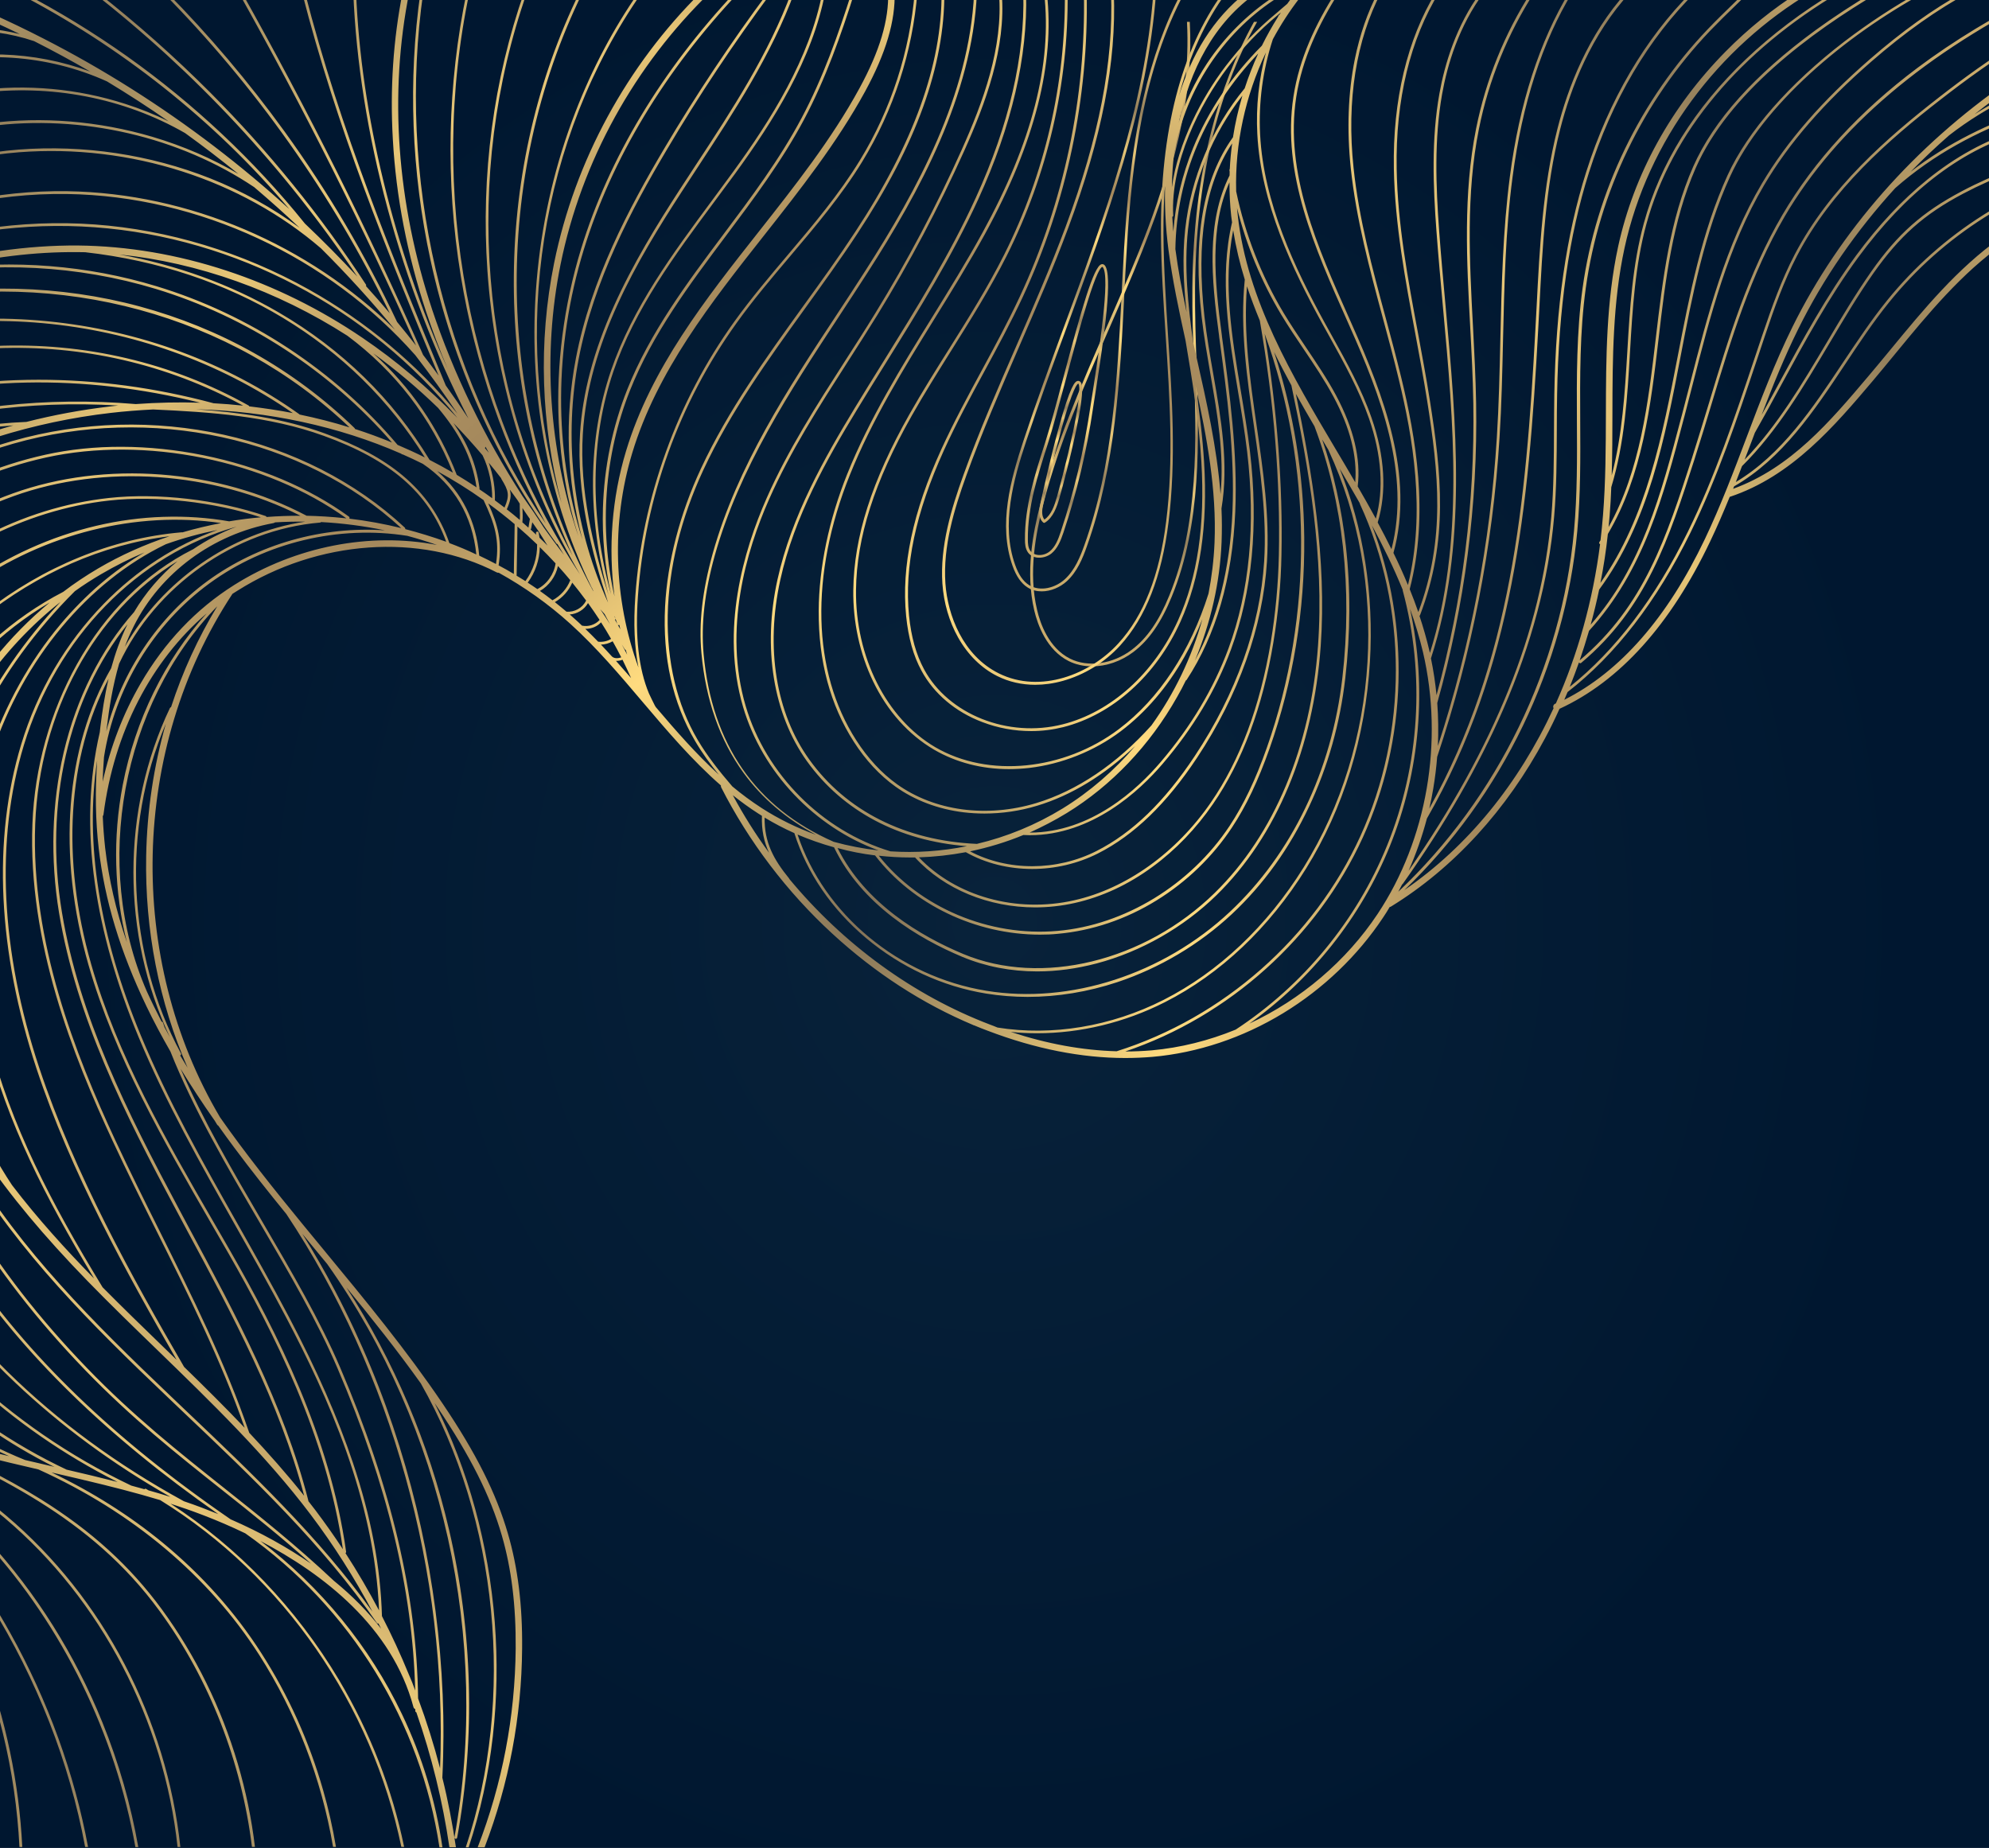 <?xml version="1.0" encoding="utf-8"?>
<!-- Generator: Adobe Illustrator 28.1.0, SVG Export Plug-In . SVG Version: 6.00 Build 0)  -->
<svg version="1.1" id="fondo" xmlns="http://www.w3.org/2000/svg" xmlns:xlink="http://www.w3.org/1999/xlink" x="0px" y="0px"
	 viewBox="0 0 1920 1784" style="enable-background:new 0 0 1920 1784;" xml:space="preserve">
<style type="text/css">
	
		.st0{clip-path:url(#SVGID_00000031179756777791653940000014098015532823531936_);fill:url(#SVGID_00000005962900104429625780000016675189377618458802_);}
	
		.st1{clip-path:url(#SVGID_00000031179756777791653940000014098015532823531936_);fill:url(#SVGID_00000060732853670277144500000004757951260361693610_);}
	
		.st2{clip-path:url(#SVGID_00000031179756777791653940000014098015532823531936_);fill:url(#SVGID_00000166646994697349779740000014814905669398611899_);}
	
		.st3{clip-path:url(#SVGID_00000031179756777791653940000014098015532823531936_);fill:url(#SVGID_00000067195751249862444660000009896254783362280090_);}
	
		.st4{clip-path:url(#SVGID_00000031179756777791653940000014098015532823531936_);fill:url(#SVGID_00000085957671911782529900000013336352954019602853_);}
	
		.st5{clip-path:url(#SVGID_00000031179756777791653940000014098015532823531936_);fill:url(#SVGID_00000068639906639706996090000003123583014794805686_);}
</style>
<g>
	<defs>
		<rect id="SVGID_1_" x="0" width="1920" height="1784"/>
	</defs>
	<clipPath id="SVGID_00000026858112415159868240000006363210745836510124_">
		<use xlink:href="#SVGID_1_"  style="overflow:visible;"/>
	</clipPath>
	
		<radialGradient id="SVGID_00000026880275775966142490000013302245140960526471_" cx="637.472" cy="548.504" r="595.789" gradientTransform="matrix(1.506 0 0 1.621 0 1.527)" gradientUnits="userSpaceOnUse">
		<stop  offset="0" style="stop-color:#08223A"/>
		<stop  offset="1" style="stop-color:#001730"/>
	</radialGradient>
	
		<rect x="0" y="-2.5" style="clip-path:url(#SVGID_00000026858112415159868240000006363210745836510124_);fill:url(#SVGID_00000026880275775966142490000013302245140960526471_);" width="1920" height="1786.5"/>
	
		<radialGradient id="SVGID_00000060014862372909529850000016838996107361343914_" cx="1057.488" cy="281.631" r="213.482" gradientUnits="userSpaceOnUse">
		<stop  offset="0" style="stop-color:#817057"/>
		<stop  offset="0.237" style="stop-color:#FFDB7F"/>
		<stop  offset="0.341" style="stop-color:#D0B06D"/>
		<stop  offset="0.446" style="stop-color:#A5895D"/>
		<stop  offset="0.491" style="stop-color:#AB8F5F"/>
		<stop  offset="0.552" style="stop-color:#BD9F66"/>
		<stop  offset="0.622" style="stop-color:#D9B972"/>
		<stop  offset="0.65" style="stop-color:#E7C677"/>
		<stop  offset="0.844" style="stop-color:#95815D"/>
		<stop  offset="1" style="stop-color:#CAAB6B"/>
	</radialGradient>
	
		<path style="clip-path:url(#SVGID_00000026858112415159868240000006363210745836510124_);fill:url(#SVGID_00000060014862372909529850000016838996107361343914_);" d="
		M1113.4-7.7c-8.1,111.1-47.7,218.4-86.1,322.6c-13.3,36-27,73.3-39.2,110.1c-12.5,37.8-24.7,81.5-10.7,121.2
		c3.6,10.2,8.4,17,14.5,20.9c4.2,2.7,8.9,3.8,13.7,3.8c8.8,0,17.8-4,24-9.6c10.3-9.3,15.6-22.5,19.7-34.2
		c27.6-77.5,31.9-161.6,36-242.9c0.7-14.5,1.5-29.5,2.4-44.2c5.1-84.8,15.8-172.8,56-247.7h-3c-15.9,29.9-28.1,63.8-37,102.6
		c-11.9,51.6-16.2,104.6-18.6,145c-0.9,14.7-1.6,29.7-2.4,44.2c-4.1,81.1-8.4,165-35.9,242.1c-4.1,11.4-9.2,24.2-19,33.1
		c-8.8,8-23.5,12.4-34.5,5.5c-5.6-3.5-10-9.9-13.4-19.5c-13.8-38.9-1.7-82,10.7-119.4c12.2-36.8,25.9-74,39.2-110.1
		c38.5-104.4,78.1-212,86.2-323.5H1113.4z"/>
	
		<radialGradient id="SVGID_00000132796828268361160430000017939208279770006189_" cx="1103.963" cy="332.145" r="233.226" gradientUnits="userSpaceOnUse">
		<stop  offset="0" style="stop-color:#817057"/>
		<stop  offset="0.237" style="stop-color:#FFDB7F"/>
		<stop  offset="0.341" style="stop-color:#D0B06D"/>
		<stop  offset="0.446" style="stop-color:#A5895D"/>
		<stop  offset="0.491" style="stop-color:#AB8F5F"/>
		<stop  offset="0.552" style="stop-color:#BD9F66"/>
		<stop  offset="0.622" style="stop-color:#D9B972"/>
		<stop  offset="0.65" style="stop-color:#E7C677"/>
		<stop  offset="0.844" style="stop-color:#95815D"/>
		<stop  offset="1" style="stop-color:#CAAB6B"/>
	</radialGradient>
	
		<path style="clip-path:url(#SVGID_00000026858112415159868240000006363210745836510124_);fill:url(#SVGID_00000132796828268361160430000017939208279770006189_);" d="
		M1099.5,242.5c-9.9,24.6-20.8,49.4-31.3,73.4c-24,54.7-48.8,111.3-63.8,170.1c-7.4,28.8-14.7,66.6-6,103.4
		c3.2,13.6,11.8,38,33.2,48.8c6.8,3.4,14.6,5.1,22.6,5.1c13.6,0,27.9-4.8,39.9-13.9c15-11.4,26.8-28.4,37-53.4
		c28.9-70.7,26.3-149.3,23.9-225.3c-0.8-23.9-1.6-48.7-1.4-72.8c0.8-101.5,21-187.7,59.9-256.8h-3c-17.5,31.5-31.3,66.7-41.1,105
		c-11.8,46-18,97.1-18.4,151.8c-0.2,24.1,0.6,48.9,1.4,72.9c2.5,75.7,5,154-23.7,224.2c-10,24.6-21.5,41.2-36.2,52.3
		c-18.3,13.9-42.3,17.3-59.7,8.5c-20.4-10.3-28.7-33.9-31.7-47c-8.6-36.2-1.3-73.6,6-102.1c15-58.6,39.7-115.1,63.7-169.7
		c10.5-24,21.4-48.8,31.3-73.5c18.8-46.8,31.5-87.9,38.9-125.6c6.8-34.4,9.2-66.4,7.5-96.8h-2.7
		C1150.3,104.2,1122.3,185.9,1099.5,242.5z"/>
	
		<radialGradient id="SVGID_00000176018261714158401610000016912266036982218901_" cx="1023.948" cy="436.207" r="50.611" gradientUnits="userSpaceOnUse">
		<stop  offset="0" style="stop-color:#817057"/>
		<stop  offset="0.237" style="stop-color:#FFDB7F"/>
		<stop  offset="0.341" style="stop-color:#D0B06D"/>
		<stop  offset="0.446" style="stop-color:#A5895D"/>
		<stop  offset="0.491" style="stop-color:#AB8F5F"/>
		<stop  offset="0.552" style="stop-color:#BD9F66"/>
		<stop  offset="0.622" style="stop-color:#D9B972"/>
		<stop  offset="0.65" style="stop-color:#E7C677"/>
		<stop  offset="0.844" style="stop-color:#95815D"/>
		<stop  offset="1" style="stop-color:#CAAB6B"/>
	</radialGradient>
	
		<path style="clip-path:url(#SVGID_00000026858112415159868240000006363210745836510124_);fill:url(#SVGID_00000176018261714158401610000016912266036982218901_);" d="
		M1042.2,368.1c-0.8-0.5-1.6-0.5-2.5-0.2c-1.7,0.7-6.2,2.6-18.3,47.3c-7.5,27.5-14.5,58.7-17.1,70.9c-1.3,6.1-2.3,13.8,2.7,18.3
		c0.3,0.2,0.6,0.4,0.9,0.4c0.2,0,0.5-0.1,0.7-0.2c8.1-5,11.5-15,14.1-23.9c3-10.6,10.2-37.5,15.7-63.2
		C1048.1,371.7,1044,369.2,1042.2,368.1z M1035.8,416.9c-5.5,25.7-12.6,52.4-15.6,63c-2.4,8.4-5.3,17-12,21.7
		c-3.1-3.7-2.3-9.9-1.1-15h0c2.7-12.4,9.9-44.3,17.4-72c11.4-41.6,15.7-44.2,16.4-44.3C1041.5,370.8,1044.6,375.1,1035.8,416.9z"/>
	
		<radialGradient id="SVGID_00000102536287842253050540000017737046627461926328_" cx="1029.455" cy="396.761" r="104.173" gradientUnits="userSpaceOnUse">
		<stop  offset="0" style="stop-color:#817057"/>
		<stop  offset="0.237" style="stop-color:#FFDB7F"/>
		<stop  offset="0.341" style="stop-color:#D0B06D"/>
		<stop  offset="0.446" style="stop-color:#A5895D"/>
		<stop  offset="0.491" style="stop-color:#AB8F5F"/>
		<stop  offset="0.552" style="stop-color:#BD9F66"/>
		<stop  offset="0.622" style="stop-color:#D9B972"/>
		<stop  offset="0.65" style="stop-color:#E7C677"/>
		<stop  offset="0.844" style="stop-color:#95815D"/>
		<stop  offset="1" style="stop-color:#CAAB6B"/>
	</radialGradient>
	
		<path style="clip-path:url(#SVGID_00000026858112415159868240000006363210745836510124_);fill:url(#SVGID_00000102536287842253050540000017737046627461926328_);" d="
		M1063.3,255.1c-7.6,1.9-19.5,44.2-36.6,108.5c-6.7,25.2-13.1,49-18.1,64.6c-9.6,29.8-19.5,60.6-19.2,92.7c0,4.1,0.3,8.7,2.9,12.4
		c2,2.8,5,4.5,8.8,5c0.7,0.1,1.5,0.1,2.2,0.1c4.1,0,8.4-1.5,11.6-4c6.1-5,9-12.5,11.7-20.4c12.9-38.6,22.5-78.8,28.4-119.3
		c0.6-4.2,1.5-9.7,2.5-15.9c8.6-54.8,17-114,8.8-122.8C1065.4,255.1,1064.3,254.8,1063.3,255.1z M1054.8,378.4
		c-1,6.3-1.8,11.7-2.5,16c-6,40.4-15.5,80.4-28.3,118.8c-2.5,7.5-5.2,14.7-10.8,19.2c-3.2,2.6-7.7,3.9-11.7,3.3
		c-2.1-0.3-5-1.2-6.9-3.9c-2.2-3-2.4-7.2-2.4-10.9c-0.3-31.7,9.6-62.3,19.1-91.9c5-15.6,11.4-39.5,18.1-64.7
		c6.8-25.4,13.8-51.6,20.1-72c9-29.2,13-34.3,14.6-34.7c0,0,0.1,0,0.3,0.2C1072.3,266.4,1060.4,342,1054.8,378.4z"/>
	
		<radialGradient id="SVGID_00000127761390040660955160000001263694682294035622_" cx="834.989" cy="887.86" r="1333.015" gradientUnits="userSpaceOnUse">
		<stop  offset="0" style="stop-color:#817057"/>
		<stop  offset="0.237" style="stop-color:#FFDB7F"/>
		<stop  offset="0.341" style="stop-color:#D0B06D"/>
		<stop  offset="0.446" style="stop-color:#A5895D"/>
		<stop  offset="0.491" style="stop-color:#AB8F5F"/>
		<stop  offset="0.552" style="stop-color:#BD9F66"/>
		<stop  offset="0.622" style="stop-color:#D9B972"/>
		<stop  offset="0.65" style="stop-color:#E7C677"/>
		<stop  offset="0.844" style="stop-color:#95815D"/>
		<stop  offset="1" style="stop-color:#CAAB6B"/>
	</radialGradient>
	
		<path style="clip-path:url(#SVGID_00000026858112415159868240000006363210745836510124_);fill:url(#SVGID_00000127761390040660955160000001263694682294035622_);" d="
		M2487.1-7.7c-24.2,59.9-73.2,110.8-132.5,136c-50.2,21.3-106.4,25.4-160.7,29.3c-10.8,0.8-22,1.6-32.9,2.5
		c-46.6,4-86,10.5-120.3,19.8c-43,11.8-78.9,28.1-109.8,49.9c-41.3,29.2-74.1,69-105.8,107.5c-7.1,8.6-14.5,17.6-21.8,26.2
		c-36.7,43.4-74.6,88.2-130.3,108.4c0.3-0.8,0.7-1.6,1-2.4c46.6-26.8,77.3-72.9,106.9-117.5c13.5-20.3,27.4-41.3,42.7-60.2
		c52.1-64.6,125.3-110.8,206-130.1c41.5-9.9,84.8-12.8,126.8-15.6c22.1-1.5,44.9-3,67.2-5.5c81-9.1,139.6-32.4,179.1-71.2
		c22.8-22.4,39.3-50.1,52.2-77.2h-3c-12.8,26.5-28.9,53.5-51.1,75.3c-39.1,38.3-97.1,61.3-177.5,70.4c-22.2,2.5-45,4-67.1,5.5
		c-42.1,2.8-85.6,5.7-127.2,15.7c-81.3,19.5-154.9,66-207.4,131c-15.4,19-29.3,40.1-42.9,60.4c-28.8,43.4-58.6,88.2-103.1,114.9
		c2-5.2,4-10.3,6-15.4c33.8-33.4,59.5-76.7,84.4-118.6c13.6-22.8,27.6-46.5,42.5-67.7c25.3-35.9,48.7-56.7,86.5-76.7
		c61.8-32.7,137.2-50.7,224-53.7c2.5-0.1,5-0.2,7.5-0.2c29.2-0.9,59.4-1.9,88.5-7.9c40.8-8.3,80-27.2,113.4-54.5
		c26.9-22,49.1-48.8,65.2-78.4h-3c-36.4,66.1-101.9,115.1-176.1,130.3c-28.9,5.9-58.9,6.9-88,7.8c-2.5,0.1-5,0.2-7.5,0.2
		c-87.3,2.9-163,21.1-225.2,54c-38.2,20.2-61.9,41.2-87.4,77.5c-15,21.4-29.1,45-42.6,67.9c-23.7,40-48.3,81.3-79.7,113.8
		c2.5-6.6,5-13.1,7.5-19.6c0.8-2.1,1.6-4.2,2.4-6.4c8.8-15.5,17.5-31.4,25.8-46.8c22.5-41.4,45.8-84.2,74.1-122.7
		c45.7-62.1,97.4-102.3,153.8-119.5c39-11.9,80.7-12.7,121.1-13.5c31.8-0.6,64.8-1.2,96.4-7.3c71.4-13.6,137.2-56.4,179.2-115.8
		h-3.3c-41.6,58-106.3,99.8-176.4,113.1c-31.4,6-64.2,6.6-96,7.2c-40.6,0.8-82.5,1.6-121.8,13.6c-30,9.2-59.2,25.2-86.7,47.5
		c-24.2,19.6-47.2,44.2-68.4,73c-28.4,38.6-51.8,81.5-74.3,123c-5.5,10.2-11.2,20.6-17,31c10.7-27.9,22-56,35.3-82.8
		c24.3-49.2,56.1-95,93.7-136.2c74.4-65.6,171.2-89.3,241.6-97.5c10-1.2,20.1-2.1,30-3c27.7-2.6,56.3-5.3,83.5-12.8
		c46.2-12.7,88.5-39.6,119.7-76.1h-3.5c-30.7,35.1-71.9,61.1-116.9,73.5c-27,7.4-55.5,10.1-83,12.7c-9.9,0.9-20,1.9-30,3
		c-65.7,7.6-154.3,28.7-226.5,84.4c11.9-12.2,24.3-23.9,37.2-35.2c37-28.7,80.1-49.4,125.6-60.3c24.2-5.8,49.5-8.9,73.8-11.9
		c21.9-2.7,44.5-5.5,66.3-10.2c34.1-7.4,78.3-23,107.8-55.9h-3.7c-28.9,31.2-71.6,46.2-104.7,53.3c-21.8,4.7-44.3,7.5-66.1,10.2
		c-24.5,3-49.8,6.1-74.1,12c-35.5,8.5-69.6,23-100.5,42.6c12.8-10.2,26.1-20,39.8-29.4c27.7-16.3,57.5-28.2,88.8-35.4
		c15.1-3.5,30.8-5.9,45.9-8.2c16.4-2.5,33.4-5.1,49.9-9.1c31-7.6,55.6-19.6,73.3-35.9h-4c-17.1,15-40.6,26.1-69.9,33.3
		c-16.3,4-33.3,6.6-49.6,9.1c-15.2,2.3-30.9,4.7-46.1,8.3c-22.1,5.1-43.5,12.5-64,22.2c19.2-12,39.1-23.2,59.6-33.4l56.5-9.8
		c17.5-3,35.5-6.2,52.1-13.4c9.8-4.3,18.4-9.8,25.4-16.2h-4c-6.3,5.4-13.9,10-22.4,13.7c-16.4,7.1-34.2,10.2-51.5,13.2l-47.4,8.3
		c28.1-13.5,57.3-25.3,87.3-35.2h-19.2c-59.5,21.3-116.1,50.2-167.8,86c-90.7,62.8-162.7,144.7-208.3,236.9
		c-17.1,34.6-31,71.3-44.4,106.8c-12.3,32.6-25.1,66.4-40.3,98.3c-36.1,75.8-81.8,128-135.7,155.1c1.1-2.5,2.1-5,3.2-7.5
		c46.2-35.8,86.1-87.5,118.6-153.8c26.1-53.2,45.2-110.3,63.7-165.5c2.6-7.8,5.2-15.5,7.8-23.3c9.6-28.6,18.7-54.2,31.5-78.7
		c33.3-63.8,88.6-112,138.4-150.6c48.7-37.9,113.1-83,187-103.7h-9.5c-70.6,21.8-132.1,65-179.1,101.6
		c-49.9,38.8-105.5,87.2-139.1,151.5c-12.9,24.7-22,50.5-31.7,79.1c-2.6,7.8-5.2,15.5-7.8,23.3c-18.5,55.2-37.6,112.2-63.6,165.2
		c-31.5,64.1-69.8,114.5-114.1,149.9c3.1-7.8,6.1-15.6,8.9-23.6c0,0.1,0.1,0.2,0.2,0.3c0.3,0.3,0.6,0.5,1,0.5c0.3,0,0.6-0.1,0.9-0.3
		c63.2-53.1,84.7-119.8,109.6-197.1l0.6-2c5.5-17.2,10.9-34.8,16-51.9c18.5-61.2,37.6-124.4,70.4-180.2
		c50.3-85.6,135.9-158.2,255-216.5h-6.1c-45.3,22.4-85.8,47-120.8,73.2c-55.9,41.9-99.7,89.6-130.4,141.9
		c-32.9,56-52.1,119.4-70.6,180.7c-5.2,17-10.5,34.6-16,51.8l-0.6,2c-24.7,76.7-46.1,143-108.5,195.6c3.2-9.4,6.2-18.9,9-28.5
		c52.8-57.9,71.7-129.4,91.6-205.2l0.5-1.8c2.7-10.3,5.4-20.8,8-31c16.8-65.7,34.2-133.6,69-192.4c24-40.6,57.9-79.6,103.6-119.3
		c32.4-28.2,63.8-50.4,94.8-67h-5.6c-29.7,16.4-59.9,38-90.9,65c-45.9,39.9-80,79.1-104.2,120c-35,59.2-52.4,127.3-69.3,193.1
		c-2.6,10.2-5.3,20.7-8,30.9l-0.5,1.8c-19.4,73.7-37.7,143.4-87.4,200c3.1-11.2,5.8-22.5,8.2-33.9c47.8-64.8,63.5-146.2,78.6-225.1
		c11.3-58.8,23-119.7,47.9-173.9c31.5-68.7,110.2-135.5,188.5-178h-5.3c-25,13.9-49.8,30.2-73,47.9c-53.3,40.9-93.4,86.7-112.7,129
		c-25,54.6-36.7,115.6-48.1,174.5c-14.8,76.6-30,155.7-74.7,219.2c3.1-15.6,5.5-31.4,7.2-47.3c33.4-56.4,41.4-123.7,49-188.8
		c6.5-55.8,13.3-113.5,35.9-164.7c31.6-71.6,110-130.3,177.4-169.9h-5.4c-20.1,12-39.2,24.5-56.5,37.1
		c-58.7,42.9-98.4,87.2-118,131.6c-22.8,51.6-29.5,109.5-36.1,165.4c-7.4,62.9-15,127.8-45.6,182.6c0.4-3.6,0.7-7.2,1-10.8
		c0.7-9.2,1.3-18.4,1.6-27.7c12.9-42.4,15.6-87.4,18.1-131.1c2.4-40.9,4.9-83.1,15.8-122.9c24.2-88.5,91-167.6,187.4-224.3h-5
		c-32.2,19.3-61.4,41.4-86.6,65.4c-49.4,47.1-82.5,100.3-98.3,158.2c-11,40.1-13.5,82.5-15.9,123.5c-2.4,39.9-4.8,80.9-15.1,119.9
		c0.6-19.9,0.7-39.8,0.7-59.3c0.1-53,0.3-107.9,11.7-160.3c22.5-103.6,90.5-193.9,180.8-247.4h-11.7c-25.6,16.2-49.6,35.5-71.6,57.8
		c-52.7,53.4-88.5,118.5-103.7,188.3c-11.5,53.1-11.7,108.3-11.8,161.6c-0.1,32.1-0.2,65.4-2.8,97.8c-0.6,8.1-1.5,16.1-2.4,24.1
		c-0.4,0.6-0.7,1.2-1.1,1.7c-0.4,0.6-0.2,1.5,0.4,1.9c0.1,0.1,0.2,0.1,0.3,0.1c-7,54.8-21.6,106.7-42.7,153.8
		c-0.2,0.1-0.4,0.2-0.7,0.3c-1.6,0.7-2.3,2.6-1.6,4.1c0,0.1,0.1,0.2,0.1,0.2c-33.6,72.7-82.9,133.6-144.1,175.6
		c94.4-90.6,155.1-216.5,167-346.8c3.2-35.2,3-71.2,2.8-106c-0.2-42.3-0.5-86,5.4-128.5c12.8-92.5,55.4-180.6,119.9-248.2
		c8-8.3,16.4-16.6,24.6-24.5c4.6-4.4,9.2-8.9,13.7-13.4h-3.8c-3.9,3.9-7.9,7.7-11.8,11.5c-8.2,8-16.7,16.2-24.7,24.6
		C1583.4,96.3,1540.6,185,1527.7,278c-5.9,42.7-5.7,86.5-5.5,128.8c0.2,34.7,0.4,70.7-2.8,105.7c-12,131.2-73.7,257.9-169.6,348.4
		c1.2-2.3,2.5-4.7,3.7-7.1c0.2-0.1,0.4-0.2,0.6-0.5c40.6-57.2,73.2-113.8,96.9-168.3c27.4-63.1,44-125.6,49.2-186
		c2.4-28,2.5-56.6,2.6-84.3c0-11.1,0.1-22.7,0.3-34c1.4-83.3,11.5-153.4,30.7-214c22.1-69.8,57.6-129.8,103-174.4h-3.8
		c-44.8,44.7-79.9,104.4-101.8,173.6c-19.3,60.9-29.4,131.2-30.8,214.8c-0.2,11.3-0.2,22.9-0.3,34c-0.1,27.6-0.2,56.2-2.6,84.1
		c-9.6,110.1-54.7,222-137.8,341.9c7.2-16.2,13.1-33.1,17.7-50.5c83.6-145.6,98.1-299.8,107.4-471.6c0.4-7.4,0.8-14.9,1.2-22.4
		c2.9-56.8,5.8-115.5,20-171.2c10.1-39.9,29.9-91.6,68-132.7h-3.7c-37.4,41.2-56.8,92.4-66.9,132.1c-14.2,56-17.2,114.9-20.1,171.7
		c-0.4,7.5-0.8,14.9-1.2,22.4c-9.1,168.2-23.2,319.5-102.4,462.1c1.5-6.3,2.7-12.7,3.8-19.1c1.7-10.2,3-20.4,3.8-30.8
		c33.4-99.6,53.7-203.1,60.2-308c2-31.7,2.7-64,3.4-95.2c1.2-51.5,2.3-104.8,9.2-156.7c9.3-70.8,28.7-130.6,57.9-178.5h-3.1
		c-28.9,48-48.2,107.6-57.4,178.1c-6.8,52-8,105.4-9.2,157c-0.7,31.2-1.4,63.5-3.4,95.1c-6.3,101.3-25.4,201.3-56.9,297.7
		c0.6-13.9,0.4-27.8-0.6-41.6c26.6-94.3,39.2-191.6,37.5-289.6c-0.4-24.4-1.8-49.4-3-73.4c-3.4-63.1-6.9-128.4,5.7-191
		c9.4-47.2,27.8-92.1,53.7-132.3h-3.2c-25.7,40.1-43.8,84.8-53.2,131.8c-12.6,63-9.1,128.4-5.7,191.7c1.3,24.1,2.6,49,3,73.4
		c1.6,95.3-10.3,190.1-35.5,281.9c-1.2-12-3-23.9-5.4-35.5c35.3-108.6,24.5-225.9,14.2-339.2c-2.2-24.2-4.5-49.3-6.3-73.7
		c-3.1-42.7-4.9-88.2,2.9-132c5-28,16.1-65.7,40.6-98.3h-3.3c-24,32.6-34.9,70-39.9,97.8c-7.9,44.1-6.1,89.8-2.9,132.7
		c1.8,24.5,4.1,49.5,6.3,73.8c10.2,111.6,20.8,226.9-12.6,333.7c-0.2-0.8-0.3-1.5-0.5-2.2c-2.7-11.4-5.9-22.6-9.6-33.7
		c0.3-0.1,0.5-0.4,0.6-0.7c27.6-72.4,20.6-136.8,9.4-207.6c-3.4-21.6-7.5-43.4-11.4-64.6c-9.7-51.8-19.7-105.3-20.6-158.7
		c-1.2-66.5,13.2-125.3,41.1-170.4h-3.2c-27.6,45.3-41.8,104.1-40.6,170.4c1,53.6,11,107.3,20.7,159.2c3.9,21.1,8,43,11.4,64.5
		c11,69.8,18,133.4-8.5,204.3c-2.6-7.4-5.3-14.8-8.3-22.1c18.9-72.8,5.7-147-8-203.6c-4.8-19.7-10.1-39.6-15.3-58.8
		c-12.7-46.9-25.8-95.4-30.9-144.4c-6.9-64.9,2.6-123.8,26.7-169.5h-3.1c-10.1,19.4-17.6,41-22.4,64.7c-6.5,32.4-7.8,67.7-3.9,105.1
		c5.2,49.2,18.3,97.8,31,144.9c5.2,19.2,10.6,39.1,15.3,58.8c13.4,55.4,26.3,127.7,8.9,198.8c-4.3-10.5-9-20.8-14-31
		c20.5-74.3-9.7-152.4-39.8-219.9l-2.6-5.9c-30.9-69.3-62.8-140.9-51.4-214.5c5.7-36.7,21.6-70,41.2-100.8h-3.2
		c-19.4,30.6-35.1,63.8-40.7,100.4c-11.5,74.4,20.6,146.4,51.6,216l2.6,5.9c29.5,66.2,59.1,142.6,40.4,215.2
		c-4.3-8.7-8.7-17.3-13.3-25.8c8.9-29.3,6.9-64.2-5.9-100.9c-9.6-27.7-24.1-53.8-38.1-79c-2.4-4.3-4.7-8.5-7.1-12.8
		c-28.9-52.8-59-115.7-62.4-181.9c-1.6-31,2.6-62.4,12.3-91.9c7.5-13.9,16.1-27.2,25.7-39.6c0.6,0.1,1.2-0.1,1.5-0.7
		c0.3-0.7,0.4-1.2,0.3-1.6c0.8-1.1,1.7-2.1,2.5-3.2h-8c-2.8,3.6-5.5,7.2-8.1,10.9c-1.4,1.2-3,2.6-4.9,4.2c-2.4,2.1-4.5,3.9-5.8,5
		c-18.3,15.1-33.8,31.3-48.9,51.1c-22.6,29.7-45.8,73.5-51.8,116.9c0.2-11.7,1-23.5,2.4-35.3c0.3-0.2,0.6-0.5,0.6-0.9
		c10.6-58,46.4-112.2,95.5-144.7c1.1-0.8,2.3-1.5,3.5-2.3c2.5-1.6,5-3.2,7.4-4.9h-4.8c-1.4,0.9-2.7,1.8-4.1,2.7
		c-1.2,0.8-2.3,1.5-3.5,2.3c-24.6,16.3-46.4,38.3-63.1,63.5c-11.7,17.7-20.9,37.1-27.2,57c10.5-50.3,33.8-96.6,75.6-125.5H1203
		c-32.2,25-52.9,60.4-64.9,99.7c10.1-38.7,25.4-72,45.8-99.7h-3.3c-40.5,55.9-60.6,133.9-59.9,232.5c0.2,33.2,2.4,67,4.6,99.7
		c3.8,58.7,7.8,119.4,0.4,178.5c-6.5,52.2-21.6,90.8-46.2,117.7c-26.8,29.5-75,48.9-115.3,28.9c-34.8-17.3-49.5-56.3-51.6-87
		c-2.4-35.5,8.3-71,20.2-104c15.2-42.1,33.4-83.8,50.9-124.2c16.3-37.5,33.2-76.2,47.6-115.2c32.3-86.8,46.5-159.8,43.9-226.9h-2.7
		c2.5,66.8-11.6,139.4-43.8,226c-14.5,38.9-31.3,77.6-47.6,115.1c-17.6,40.4-35.8,82.2-51,124.4c-12,33.3-22.8,69.1-20.4,105.1
		c1.3,18.6,6.5,36.6,15.2,52.1c9.4,16.7,22.5,29.6,37.8,37.2c11.2,5.6,23.6,8.4,36.5,8.4c8.6,0,17.5-1.2,26.5-3.7
		c21-5.8,40.7-17.9,55.5-34.1c24.9-27.4,40.2-66.4,46.8-119.2c7.4-59.4,3.5-120.2-0.4-179c-2.1-32.7-4.3-66.4-4.5-99.6
		c-0.1-18,0.5-35.4,1.7-52c-0.9,23.1,0.3,46,3.1,67.5c3.9,29.4,10.1,58.8,16.5,87.7c6.5,38.4,13,78,15.3,117.4
		c3.6,61-3.7,111-22.5,152.7c-23,51.1-64.6,88.7-111.5,100.5c-52.6,13.3-110.1-9.5-133.6-53c-7.8-14.4-12.5-31.4-14.6-51.9
		c-4.7-47.4,6.4-99.6,33.7-159.7c11.8-25.9,25.6-51.5,39-76.1c12.5-23.1,25.5-47.1,36.8-71.3c42.8-91.8,64-193,62-294.2h-2.7
		c2,100.8-19.2,201.6-61.8,293.1c-11.3,24.2-24.2,48.1-36.7,71.2c-13.4,24.7-27.2,50.3-39.1,76.3c-27.6,60.5-38.7,113.2-34,161.1
		c2.1,20.9,6.9,38.2,14.9,52.9c11.9,22,32.7,39.6,58.6,49.4c15.1,5.8,31.2,8.7,47.2,8.7c10.5,0,20.8-1.3,30.9-3.8
		c47.6-12,90-50.1,113.3-102c18.9-42.2,26.4-92.5,22.7-154c-1.5-24.7-4.6-49.5-8.3-73.9c11,49.8,20.5,100.8,18.4,151.8
		c-0.7,16.6-2.7,33-5.8,49.1c-17.5,55.7-47.6,101.5-86.4,130.8c-53.3,40.2-126.2,47.4-177.3,17.6c-47.3-27.7-77.3-87.2-76.6-151.7
		c0.6-51,17.7-104.5,53.9-168.5c12.1-21.4,25.4-42.5,38.2-63c18.5-29.4,37.5-59.8,53.4-91.3c39.5-78.7,59.6-165.9,58.8-253.7h-2.7
		c0.8,87.4-19.2,174.2-58.5,252.5c-15.8,31.4-34.8,61.8-53.2,91.1c-12.9,20.5-26.2,41.7-38.3,63.1c-36.4,64.4-53.6,118.3-54.2,169.8
		c-0.4,30.8,6.2,61.3,19.1,88.1c13.8,28.7,34.1,51.4,58.8,65.9c21.3,12.4,46,18.8,72.3,18.8c6.4,0,12.9-0.4,19.4-1.1
		c31.6-3.7,63-16.2,88.5-35.4c24.2-18.3,44.9-42.4,61.5-71.8c6.5-11.5,12.3-23.7,17.4-36.6c-10.3,37.1-27.1,72-49.2,102.7
		c-33.5,37.3-71.9,63.1-111.2,75c-48.1,14.5-98.3,7.6-134.4-18.2c-14.8-10.6-28.1-24.9-39.4-42.5c-42.6-66.2-44.9-159.5-6.2-255.9
		c21.3-53.1,52-102.8,81.7-150.8c16.5-26.6,33.5-54.2,48.8-82c24.4-44.6,41.1-85.4,51.1-124.7c9.6-37.9,12.5-74,8.7-107.8h-2.7
		c7.9,68.1-11.7,144-59.5,231.2c-15.2,27.8-32.3,55.3-48.7,81.9c-29.8,48.1-60.5,97.9-81.9,151.2c-17.7,44.1-27.2,89.7-27.5,132
		c-0.3,48.4,11.1,90.9,33.9,126.4c11.5,17.9,25,32.4,40.1,43.2c18.5,13.3,41.3,21.9,65.8,24.9c6.7,0.8,13.4,1.2,20.2,1.2
		c17,0,34.2-2.5,50.7-7.5c33-9.9,65.4-29.7,94.8-57.7c-20.1,23.6-43.7,44.1-70,60.3c-26.1,16-54.1,27.4-82.8,34.2
		c-69-3-126.2-31.7-161.9-81.6c-32.1-44.7-42.3-107.8-27.9-173.1c13.4-61.3,45.3-117.1,74.1-164.5c9.2-15.1,18.7-30.4,27.9-45.2
		c31.5-50.6,64-103,89.2-158.1c32.3-70.7,47.7-137.4,46.1-198.9h-2.7c1.6,61-13.8,127.4-45.9,197.7c-25.1,55-57.6,107.2-89,157.8
		c-9.2,14.8-18.7,30.1-27.9,45.3c-28.9,47.7-60.9,103.7-74.5,165.4c-14.5,66-4.1,129.9,28.4,175.3c34.6,48.3,88.9,77,154.5,82.1
		c-24.4,4.9-49.3,6.6-73.8,5c-65.8-19.8-120.3-74.3-139.8-140.3c-21.7-73.7,0.3-149.4,22.7-199.8c20.5-46.3,48.4-89.7,75.3-131.7
		c9.6-15,19.5-30.4,29-45.8c31.2-50.7,59.4-104,83.8-158.3c20.9-46.5,40.7-100,36.4-152.5h-2.7c4.3,52-15.4,105.2-36.1,151.4
		c-24.3,54.2-52.5,107.4-83.6,158c-9.4,15.4-19.4,30.8-29,45.8c-27,42.1-55,85.6-75.5,132.1c-22.5,50.9-44.7,127.2-22.8,201.7
		c18.6,63.2,69,116,130.8,138.5c-14.6-1.6-29.1-4.4-43.3-8.3c-75.4-33.2-117.6-94.1-125.6-181.2c-2.6-28.7,0.9-59.8,10.8-95.3
		c23.5-83.9,72.5-158.6,120-230.9c9.1-13.8,18.4-28.1,27.5-42.2c50-78,100.8-170.3,105.5-269.6h-2.7
		c-4.7,98.5-55.3,190.4-105.1,268.1c-9,14.1-18.4,28.4-27.5,42.2C760.7,375.1,711.6,450,688,534.3c-10,35.8-13.6,67.3-10.9,96.3
		c4.2,45.3,17.8,84.2,40.7,115.6c17.8,24.4,41.2,44.4,69.9,59.7c-18.2-6.5-35.8-15.1-52.3-25.7c-9.9-6.4-19.4-13.4-28.5-21
		c-12.1-14.1-23.9-28.8-33.4-44.9c-40.5-68.7-38.5-166.2,5.5-260.7c26-55.8,62.7-106.8,98.3-156.1c16.8-23.4,34.3-47.5,50.3-71.9
		c28.7-43.6,49.5-83.5,63.4-122c13.9-38.5,20.8-75.8,20.6-111.2h-2.7c0.5,69.8-27,145.9-83.5,231.7c-16,24.4-33.4,48.5-50.3,71.8
		c-35.6,49.4-72.4,100.4-98.5,156.5c-20.4,43.8-32.3,89.8-34.6,133c-2.5,49.3,7.3,93.1,29.1,130.2c6.7,11.4,14.5,22.1,22.8,32.3
		c-21.9-20-41.7-42.7-60.9-65.3c-0.3-0.6-0.7-1.2-1-1.7c-1.9-3.8-3.8-7.6-5.6-11.5c-9.9-23.8-13.4-54.7-10.6-93.8
		c6.7-95.1,39.6-186.3,95.2-263.7c16-22.4,34.2-43.8,51.7-64.5c24.4-28.8,49.6-58.6,69.6-91.3c30.3-49.6,48.6-106,53.3-163.9H883
		c-4.7,57.4-22.8,113.3-52.9,162.5c-19.9,32.6-45,62.3-69.3,91c-17.6,20.8-35.7,42.2-51.9,64.7c-27.6,38.5-49.9,80.8-66.1,125.9
		c-16.3,45.1-26.2,91.9-29.5,139.1c-1.9,26.6-0.9,49.5,3,69c-24-66.1-26.4-139.6-6-207.1c23.8-78.9,76.3-145.4,127-209.7
		c34.8-44.1,70.8-89.8,97.9-139.5c20-36.8,29.2-67.8,28.4-95.8h-6.3c0.9,27-8.1,57-27.6,92.8c-26.8,49.3-62.7,94.7-97.3,138.6
		c-51.1,64.8-104,131.7-128.1,211.8c-13.7,45.4-17.3,93.5-11.1,140.3c-15-65.6-9.9-136.5,14.9-198.8
		c21.7-54.6,57.7-102.6,92.5-149.1c26.7-35.7,54.4-72.7,75.6-112.6C797,76.1,811.8,34,825-7.7h-2.8c-13.1,41.3-27.8,82.9-48.5,121.8
		c-21.1,39.7-48.7,76.6-75.4,112.2c-34.9,46.6-71,94.8-92.8,149.7c-14.4,36.3-22.3,74.9-23.5,114.7c-0.8,28.2,1.8,55.9,7.8,82.9
		c-20.6-74.6-19.9-149.9,2.3-215c20.6-60.2,59.5-112.7,97.2-163.5c6.7-9.1,13.6-18.4,20.4-27.6c36.7-50.6,74.6-110,86.9-175.2h-2.7
		c-12.3,64.5-49.9,123.5-86.3,173.7c-6.7,9.2-13.6,18.6-20.3,27.6c-37.8,51-76.8,103.6-97.5,164.2c-22.4,65.5-23.1,141.4-2.4,216.5
		c-15.1-47.3-28.1-101.1-24.8-155.4c5.4-88.1,52.1-166.9,95.5-233.8c5.3-8.2,10.7-16.5,16-24.5c34.9-53.3,70.8-108.1,92.8-168.2
		h-2.9c-21.9,59.5-57.5,113.9-92.2,166.7c-5.3,8-10.7,16.4-16,24.5c-21,32.4-44.9,71-63.4,112.3c-19.5,43.5-30.1,83.7-32.5,122.8
		c-3.5,57.2,11,113.9,27.1,163.1c-1.6-3.4-3-6.8-4.5-10.3c0-0.1-0.1-0.3-0.1-0.4c-0.2-0.3-0.3-0.6-0.5-1
		c-29.3-70.3-37.6-148.6-23.3-223.6c14.6-76,51.1-144.6,85-201.8C674.5,92.4,708.6,41.3,745-7.7h-3.3
		c-36,48.5-69.8,99.2-100.5,151.1c-34,57.4-70.7,126.3-85.3,202.6c-11.1,58-8.8,118,6.3,174.8c-27.7-86.4-27.6-185.7,1.4-280
		c26.9-87.6,78.3-172.7,149.8-248.4h-3.7C638.8,67.9,587.8,152.7,561,240c-16.8,54.7-24.3,112.9-21.6,168.5
		c1.8,38.1,8.1,74.7,18.9,109.2c-28.4-84-34.8-175.3-17.2-262.4c20.2-99.7,71.6-192.2,144.5-262.8h-8.9
		C605.2,63.2,555,155.1,534.9,253.9c-15.5,76.5-12.7,156.2,7.1,231.5c-49.3-164.8-21-351.8,77.9-493h-3.3
		C592,27.8,571.5,66.6,555.5,108c-18.9,48.7-31.1,100.1-36.5,152.8c-5.4,52.7-3.8,105.5,4.8,157c8.8,52.7,24.7,103,47.4,149.6
		c0.1,0.1,0.2,0.3,0.3,0.4c0.5,1,0.9,2,1.4,3c-0.1-0.1-0.2-0.3-0.4-0.4c-95-175.8-98.1-398.9-9.9-578.1h-3
		c-40.9,83.6-62.8,177.7-63.6,274.3c-0.8,94.5,18.7,186.8,56.6,269.6c-90-164.5-106-367.2-43.8-543.9h-2.8
		c-29.6,84.6-41.9,176.7-35.5,268.9c7.2,104.7,38.1,205.9,89.4,293.3C451.2,390.9,412.6,184.1,453.2-7.7h-2.7
		c-18.6,88.7-20.7,182.6-5.7,274.1c13.8,84.3,41.9,165.8,82.1,239.1C426.3,357.4,383.2,169.7,408.6-7.7h-2.7
		c-12.1,84.8-8.8,173.5,9.7,258.9c21.5,99.1,63.5,193.7,121.5,273.5c0.3,0.4,0.6,0.5,1,0.5c2.1,3.5,4.2,7,6.3,10.5
		c-6.6-8.7-13.1-17.4-19.4-26.3c-6.6-10.3-13.5-20.5-20.5-30.3c-37.2-57.6-66.7-118.4-87.3-180.1C382.9,195.6,375.4,90.1,395.1-7.7
		h-6.4c-9.1,45.7-12.3,93.4-9.5,142.1c3.1,55.7,14,111.7,32.1,166.5c6.2,18.6,13.1,37,20.9,55.3c-52.1-116-83.8-245.8-88.5-363.9
		h-2.7C346.4,127,386.6,276.6,452.2,404c-7.1-10.7-14.4-21.4-21.9-31.9c-50.6-121.6-102-247-136-379.7h-2.8
		c33.1,129.4,82.6,251.6,131.9,370.2c-4.9-6.7-9.9-13.4-15-20C355.9,223.5,297,106,233.2-7.7h-3.1
		c62.2,110.8,119.8,225.3,171.5,341.3c-6-7.7-12.1-15.3-18.3-22.8c-30.3-64.3-66.9-126.2-108.8-184.1C240,79.1,201.9,34,160.7-7.7
		h-3.8c89.2,90.1,164.4,196.3,219.4,310.2c-7.5-8.9-15.2-17.7-23-26.3c0.2-0.4,0.3-1,0-1.4c-43.4-66.4-93.9-128.7-150.2-185.3
		C168.6,54.9,132,22.4,93.6-7.7h-4.4C188.2,69.4,275.4,163,344.9,267c-16.3-17.6-33.2-34.7-50.6-51.2
		c-49.1-61.1-106.8-115.3-171.6-161.4C90.1,31.3,56.2,10.6,21.1-7.7H15C115.6,44,206.6,115.9,279.3,201.9
		c-23.2-21.2-47.4-41.4-72.4-60.5c-51.8-39.6-107.3-74.7-165-104.2C9.4,20.5-24,5.5-57.9-7.7h-17.7c11.9,4.4,23.7,9,35.5,13.9
		c-33.4-5.1-70.1,0.9-104.2,17.3c-35.5,17.1-64.3,46.7-80.7,82.5c0.3-9.4,0.4-18.8,0.2-28.1c18.8-34.4,47-65.4,76.8-85.5h-4.9
		c-9.5,6.7-18.8,14.4-27.8,23.2C-198,32.4-213.2,52-225,72.6c-0.2-8-0.7-16-1.3-24c9.7-20,22-39,36.4-56.2h-3.5
		c-12.9,15.7-24.2,33-33.3,51c-0.7-8-1.6-16-2.7-23.9c3.2-9.4,7.3-18.5,12.2-27.1h-3.1c-3.8,6.9-7.1,14-9.9,21.4
		c-1.1-7.2-2.3-14.3-3.7-21.4h-6.4c2.3,11.6,4.2,23.4,5.7,35.1c0,0,0,0.1,0,0.1c8.9,72.2,1.9,146.2-19.9,215.5
		c-0.2,0.4-0.5,0.9-0.8,1.3c-0.2,0.4-0.2,0.8,0,1.2c-9.2,28.8-21,56.8-35.2,83.5c19-51,29-107.1,29.2-164.5
		c0.2-58.7-9.8-117.6-29-172.3h-2.9c41.1,116,38.5,247.3-7.4,354.7c-6.4,10.9-13.3,21.6-20.6,32c-0.3,0.5-0.5,1-0.6,1.6
		c-2.4,2-4.9,4.1-7.3,6.1c29.8-70.6,41.6-146.2,34.9-224.6c-4.8-57.1-19.2-114-42.7-169.8h-2.9c57,134.5,59.8,273.6,6.9,396.4
		c-0.2,0.4-0.1,0.8,0.1,1.2c-0.4,0.3-0.7,0.7-1.1,1c0.6-8.4,0.8-16.7,0.6-25.1c0,0,0,0,0.1,0c0.6,0,1.1-0.4,1.3-1
		c19.8-68.6,21.4-144.2,4.5-218.9C-340,89.7-362.5,37.5-393-7.7h-3.3c71.6,105.1,96.8,246.7,62.9,368.2c-0.4-8.2-1.3-16.5-2.6-24.7
		c9-72.3-1.3-147-29.8-216.1c-19.7-47.9-47.4-91-81.3-127.4h-3.6c82.6,87.1,125.6,211.2,113.1,334.2c-1-4.8-2.1-9.6-3.3-14.4
		c0-0.1,0.1-0.3,0-0.4c-5-71.5-28.7-142.7-68.4-205.7C-437,62.1-471.6,23.6-511.1-7.7h-4.5c94.3,73.8,158.8,187.9,170.9,306.7
		c-4.1-12.8-9.2-25.5-15.3-38.1c-21.2-72.9-63-140-121-194.3c-32.4-30.3-68.4-55.3-106.9-74.4h-6.5C-489.2,43-403.9,137-367.1,247.5
		c-6.2-11.2-13.3-22.3-21.2-33.1c-7-9.6-14.6-18.9-22.8-28c-47.8-57-102.3-117.8-174.1-157.1c-30.9-16.9-63.9-29.5-96.9-37h-12.4
		c36.2,6.8,72.7,20,108,39.3c61.4,33.6,108.6,81.4,151.9,131.3c-26.5-24.2-57.6-45.5-92.4-63.3c0.1-0.5-0.1-1-0.5-1.3
		c-43.1-32.6-94.3-56.8-148.3-69.8c-48.7-11.8-99.6-14.5-148.2-8v2.7C-724.2,9.9-618.8,36-537,94.6c-2-0.9-4-1.9-5.9-2.8
		c-87.3-40.5-185.7-55.1-280.9-42.3v6.3c10.9-1.5,21.8-2.6,32.7-3.4c122.5,28.4,218.7,111.1,264.8,227.8c-6-0.3-12.2-0.5-18.4-0.5
		c0-0.2-0.1-0.4-0.2-0.5c-42.8-69-84.1-116.1-133.9-152.7c-30.5-22.4-63.5-39-95.4-47.9c-17.2-4.8-33.7-7.3-49.7-7.7v2.6
		c62.2,1.1,118.5,36.7,143.5,55.1c49.3,36.3,90.2,82.9,132.6,151.1c-13.6,0.2-27.8,1.1-42.8,2.9c0-0.3,0-0.6-0.2-0.9
		c-52.3-76.6-141-125.9-233.1-133.2v2.7c91.1,7.3,178.9,56,230.6,131.8c-5.9,0.7-11.8,1.6-17.9,2.6c0-0.3-0.1-0.6-0.3-0.8
		c-51.2-62.1-132.3-97.1-212.5-95.9v2.7c79.2-1.2,159.3,33.3,210,94.5c-6.6,1.1-13,2.3-19.1,3.5c0.1-0.5,0-1-0.4-1.4
		c-33.8-31.3-77.6-51.7-123.4-57.3c-22.3-2.8-45.1-2-67.2,2.1v2.7c22-4.1,44.6-4.9,66.9-2.1c45.1,5.6,88.4,25.6,121.7,56.5
		c-6.5,1.4-12.8,2.8-18.8,4.4c-31.6-28.3-73.9-44.1-116.3-43.6c-18.2,0.3-36.3,3.6-53.5,9.5v2.8c17.2-6.1,35.3-9.4,53.5-9.7
		c41.2-0.6,82.2,14.6,113.1,41.7c-6.6,1.8-12.8,3.7-18.9,5.7c-0.1-0.4-0.2-0.7-0.6-0.9c-32.6-23.1-75.2-30.8-113.8-20.6
		c-11.7,3.1-23,7.8-33.4,13.9v3.1c10.6-6.3,22.1-11.2,34.1-14.4c37.7-9.9,79.1-2.5,111,19.8c-10.5,3.7-20.3,7.8-29.5,12.4
		c-4.3,2.1-8.5,4.4-12.7,6.9c-0.2-0.3-0.4-0.6-0.8-0.7c-18.8-5.9-39.5-4.7-59.9,3.4c-15.8,6.3-30.5,16.5-42.2,29.3v4
		c26.5-30.5,66.7-44.5,100.3-34.4c-8.4,5.1-16.7,10.7-24.7,16.9c-21.4,6.3-40.7,18.3-54.7,34.2c-10.4,11.8-17.5,25-21,39.1v26.1
		c7.6-13.5,16.1-26.4,25.3-38.6c27.2-36.1,58.6-63.2,93.2-80.6c25.3-12.7,55.2-21.6,94-27.9c64.8-10.6,116.7-7.1,158.5,10.7
		c30.4,13,60.7,37.5,76.6,69.4c-14.4-20.7-33.7-38.6-56.9-52.4c-30.4-18.2-66.6-29.3-104.6-32c-35.9-2.6-72.3,2.8-108.2,16.1
		c-34.2,12.7-66.7,32.4-94,57.1c-35.1,31.8-63.8,73-83.8,119.8v7c20-48.9,49.3-91.9,85.6-124.7c56.6-51.3,129.6-77.7,200.2-72.5
		c74.1,5.4,136.9,42,167.9,96.6c0.7,2.1,1.3,4.2,1.9,6.3c-10-21.2-28.3-40.5-54.7-57.6c-61.4-39.7-147-42.4-218-6.9
		c-64,31.9-116.6,93.6-144.4,169.2c-24,65.1-30.9,140.6-20.7,224.4c7.8,64.4,25.9,127.2,52.3,181.6c22.2,45.9,50,85.9,82.8,119.4
		c-0.1,0.1-0.2,0.1-0.3,0.2c-18.4-12.7-36.2-26-53.1-40.3c-44.5-54.4-78.1-116.7-99.3-183v7.9c2.4,7.2,5,14.4,7.7,21.6
		c19.9,52.2,46.9,100.5,80.4,143.7c-23.5-21.2-44.7-44.6-61.9-71.3c-9.7-15.1-18.3-31.6-26.2-50.2v15.4c6.5,13.8,13.4,26.5,21,38.2
		c17.1,26.7,38.1,50,61.3,71.1c65,79.9,130.9,162.7,182.1,253.7c60.6,107.8,91.7,212.8,92.6,312.2c-6.8-15.7-14.1-31.2-21.8-46.5
		c-5.6-60-23.2-120.5-53.7-184.7c-25.1-53-58.2-107.1-104.2-170.4c-21-29-43.2-58-64.7-86c-38.4-50.2-77.8-101.6-112.5-155.7v5
		c34.3,52.9,72.7,103.2,110.4,152.4c21.4,28,43.6,57,64.6,85.9c65.5,90.2,141.8,210.6,156.7,347c-7.7-15-16-29.7-24.6-44.2
		c-32.8-115.6-104.8-215.1-174.5-311.5c-47.4-65.6-96-132.7-132.6-205.4v5.9c36.4,71,83.9,136.8,130.4,201
		c67.6,93.4,137.4,189.9,171.3,300.9c-2.2-3.6-4.5-7.2-6.8-10.8c-5.4-8.4-10.9-16.8-16.5-25c0.2-0.4,0.3-0.8,0.1-1.3
		c-31.3-72-81.3-134.8-129.6-195.5c-10-12.5-20.3-25.5-30.2-38.3c-47.6-61.2-97.6-133.3-118.7-214v10.3
		c8.2,28.3,20.3,57.1,36.6,87.1c19.4,35.7,44.1,72.2,79.9,118.3c10,12.8,20.3,25.8,30.2,38.3c46.2,58,93.9,117.9,125.2,185.8
		c-22.4-31.7-46.9-61.9-73.3-90c-0.1-0.1-0.1-0.1-0.2-0.2c-2.6-3.7-5.2-7.3-7.9-11c-16.8-22.6-35.7-44.1-54-64.9
		c-18.1-20.6-36.8-41.9-53.4-64.2c-37.6-50.4-65.8-108.2-83.2-169v21.7c1.7,5.2,3.5,10.4,5.3,15.5c17.7,48.9,42.2,94.4,72.8,135.5
		c15,20.1,31.5,39.3,47.9,57.9c24.9,31.5,48.5,65.8,64.5,104.4c21.4,51.8,24.9,104.6,9.8,148.5c-17.5,50.9-61.4,88.3-109.2,93.1
		c-35.2,3.5-70.5-13.4-91.1-39.7v4.7c5.2,6.2,11.3,11.8,18.3,16.9c18.8,13.7,41.5,21.3,63.6,21.3c3.2,0,6.3-0.2,9.4-0.5
		c24.6-2.4,48.4-13.2,68.8-31.1c19.2-16.9,34.4-39.5,42.7-63.8c15.3-44.6,11.8-98-9.9-150.4c-11.2-27.2-26.3-52.3-42.9-75.8
		c12.2,14.2,24.3,28.7,35.5,43.7c1.3,1.8,2.7,3.6,4,5.4c30.8,45.5,44.4,98.9,37.5,148.6c-8.2,59.1-46.7,110.8-98,131.6
		c-42.7,17.3-92.9,10.9-128.9-14v3.2c22.5,15,50.1,23.1,78.1,23.1c17.6,0,35.3-3.2,51.8-9.9c52.2-21.1,91.4-73.6,99.7-133.7
		c5.2-37.5-1.1-77.1-17.6-113.9c18.4,32.5,29.1,64.1,31.9,94.3c-0.1,0.3-0.2,0.6-0.1,1c0.4,15.9-0.7,31.8-3.2,47.5
		c-0.1,0.2-0.2,0.4-0.2,0.7c0,0.5-0.1,1.1-0.1,1.6c-0.8,4.4-1.6,8.9-2.6,13.3c-12.6,41.9-41,78.9-79.3,100.6
		c-48.1,27.3-108.7,28.9-158.4,5.2v6.9c22.3,10.2,47.1,15.6,72.6,15.8c0.6,0,1.1,0,1.7,0c30.2,0,59.4-7.3,84.9-21.2
		c-15.9,11.9-33.1,22.4-51.6,29.9c-37.1,15-76.8,15-107.6,1.2v2.9c15.2,6.6,32.4,9.9,50.3,9.9c19.1,0,39.1-3.8,58.3-11.6
		c27.1-10.9,51.3-28.2,73-47.1c7.6-5.9,14.8-12.5,21.4-19.7c1.3-1.2,2.5-2.5,3.8-3.7c-21.4,35.5-54,64.7-91.8,81.5
		c-35.6,15.9-76.4,21-115,14.9v2.7c10.5,1.6,21.2,2.4,31.9,2.4c28.9,0,58-5.9,84.2-17.6c41.2-18.3,76.4-51.2,97.8-91
		c1.1-1.1,2.2-2.2,3.3-3.3c-17.4,36.1-42.8,68.4-74.2,93.1c-2.7,2.2-5.5,4.2-8.4,6.3c-0.3-0.1-0.7,0-1,0.2
		c-39.7,24.9-87,36.6-133.6,33.7v2.7c4.7,0.3,9.3,0.4,14,0.4c31.6,0,63.2-6.6,92.2-19.3c-32.7,17.5-69.2,28.1-106.2,31.1v6.3
		c45.1-3.6,89.5-18.2,127.4-42.7c-37,32.9-80.7,58.6-127.4,74.8v2.8c53.3-18.4,102.8-49,143-88.5c1.3-1,2.6-1.9,3.8-2.9
		c15.2-11.9,28.9-25.5,41.1-40.5c-42.5,75-109,135.4-187.9,170.4v2.9c42.1-18.5,81.9-45,115.9-77.2c33.4-31.7,61.6-69.2,82.3-109.4
		c13.9-19.4,25.4-40.7,33.9-63c-23.5,102.8-89.7,195.9-179.8,250.8h5.1c94.5-59.2,162.3-160.3,181.3-270.2c2-6.6,3.7-13.2,5.2-19.9
		c3.1-10.6,5.2-21.3,6.3-32.1c1.6,123-57.6,247.6-155.2,322.3h4.4c22.6-17.6,43.3-37.9,61.9-60.7c23.6-29,43.2-61.4,58.2-96.3
		c15-34.9,25.2-71.3,30.1-108.4c3.6-27,4.3-53.9,2.3-80.3c9.6,45,12.1,90.8,6.1,129.6c-11.5,74.5-47.5,144.5-101.3,197.3
		c-6,5.9-13.4,12.7-21.8,18.8h10.2c6-4.9,11.3-9.9,15.9-14.4c54.7-53.7,91.3-125.1,103.1-200.8c5.6-36.4,4.2-78.6-4.1-122.1
		c-7.1-37.2-18.7-73-33.8-104.3c2.8,3.3,5.5,6.7,8.2,10c40.4,69.8,58.4,153.5,49.5,233.5c-7.9,71.7-37.5,141.6-82.9,198h3.5
		c16.8-21.1,31.5-44,43.8-68.7c20.5-41,33.3-84.4,38.3-129.1c4.9-44.6,1.8-89.8-9.2-134.3c-7.5-30.4-18.5-59.3-32.7-86.5
		c5.7,7.3,11.2,14.8,16.6,22.3c0,0.2,0.1,0.4,0.2,0.6c43.1,68.8,60.6,154.3,48,234.5c-9.2,58.5-34.4,114.7-71.5,161.1h3.4
		c36.6-46.5,61.6-102.5,70.7-160.7c11.3-71.8-1.4-147.7-34.8-212.4c17,25.3,32.6,51.5,46.8,78.4c19.4,47.3,25.3,100,16.3,150.6
		c-9.7,54.5-36.6,105.1-75.5,144.1h3.7c13.3-13.7,25.4-28.8,35.7-45c19.2-30.2,32.6-64.3,38.7-98.7c6.1-34.4,5.4-71-2.2-106
		c-1.9-8.8-4.2-17.4-7-26c9.7,19.7,18.6,39.6,26.6,59.9c1.3,3.2,2.5,6.4,3.7,9.6c8,31.9,9.3,68.1,2.5,98.2
		c-8,34.9-26.7,67.6-52.7,92.5c-13.2,7-26.5,12.2-39.9,15.5h20.9c0.3-0.1,0.6-0.2,1-0.4c0,0-0.1,0.1-0.1,0.1
		c-0.1,0.1-0.2,0.2-0.3,0.3h4.4c1.9-1.4,3.7-2.9,5.6-4.4c7.5-3.4,15-7.4,22.5-11.9c17.9-10.9,35.4-25.1,51.3-41.5
		c0.1-0.1,0.3-0.3,0.4-0.4c4.8-4.9,9.4-10.1,13.8-15.4c21.2-25.3,38.3-55.8,51.3-91c-11.1,61.1-43.6,119.5-89.6,164.6h4
		c11.4-11.4,22-23.6,31.8-36.7c32.3-43.3,52.5-92.3,58.7-142.1c5-15.3,9.2-31.4,12.6-48.3c0.7-3.4,1.4-6.9,2-10.3
		c9.7,81.5-13.2,168.1-61.8,237.4h3.3c20.6-29.7,36.8-62.9,47.6-97.8c15.2-49,19.5-100.2,12.4-148.5c2.2-13.7,3.9-27.5,4.9-41.3
		c12.1,74.6,11.5,150-2,224.5c-3.6,20-8.9,42.8-19.1,63.1h3c10-20.2,15.2-42.8,18.8-62.6c14.2-78.5,14.2-158,0.1-236.5
		c0.7-13.3,0.9-26.5,0.5-39.7c38.7,107.5,49.1,226.1,30,338.9h2.7c9-53.1,11.6-107.4,7.5-161.9c-4.7-64-18.4-126.4-40.6-185.6
		c-0.6-12.9-1.6-25.7-3.2-38.4c69.9,115.9,102.7,251.2,93.9,385.9h2.7c4-62.2-0.9-125-14.6-187c-16.3-73.5-44.1-142.6-82.8-205.4
		c-1.2-8.8-2.7-17.6-4.4-26.4c94.6,117.5,147.9,268.1,149,418.8h2.7c-1.1-153.1-55.8-306-152.8-424.5c-2.3-11.3-5.1-22.6-8.3-33.6
		c54.9,67.8,110.8,138,150,217.5c28,56.8,57.2,139.7,49.2,228.7c-2.5,4-5,8-7.6,11.9h9c0.1-1,0.3-1.9,0.4-2.9
		c31.8-50,52.6-103.6,61.1-157.5c-0.9,55.5-14.6,110.8-39.5,160.4h3c27.5-55.4,41.3-117.7,39-179.4c0.1-1.3,0.3-2.5,0.4-3.8
		c1.6-17.4,1.9-34.8,0.9-51.9c19.8,76.4,18.1,159-4,235h2.9c8.4-28.9,13.9-58.9,16.4-89.1c4.3-54.2-1.3-109.2-16.4-160.2
		c-1.5-14.8-4-29.6-7.5-44.1c43,91.6,61,194.1,52.4,293.3h2.7c9-104-11.1-211.6-58.5-306.6c0,0-0.1-0.1-0.1-0.1
		c-4.5-15.8-10.2-31-17-45.5c75.3,98.6,114.7,223.4,112.4,352.3h2.5c0.8-52.7-5.3-105.6-18.2-156.1
		c-19.8-77.7-54.1-147.5-102.1-207.4c-0.1-0.1-0.2-0.2-0.4-0.3c-6-11.4-12.7-22.3-20.1-32.7c106.2,103,170.6,248.6,178,396.4h2.7
		c-3-61.8-16-123.9-38.4-183.1c-32.7-86.3-84.6-163.9-150.1-224.5c-0.2-0.2-0.5-0.3-0.7-0.3c-4.2-5.3-8.5-10.5-12.9-15.7
		c136.8,104,232.5,260,262.8,423.6H85c-13.1-70.6-38.5-140.9-75.2-206.8c-50-89.7-118.7-168-199-226.6
		c-9.1-10.1-18.5-19.9-27.8-29.5c-2.4-2.5-4.8-5-7.2-7.5c87.1,58.8,156.1,116.5,210.6,176.1c74.4,81.3,124.9,185.5,144.3,294.4h2.8
		c-7.2-40.9-18.8-81.2-34.7-120.5c-26.5-65.5-63.7-124.6-110.4-175.7c-40.7-44.5-89.6-88-147.9-131.7c16,10.5,32.2,20.5,48.2,30.4
		c39.2,24.3,79.8,49.5,115.6,79.6c93.6,79,154.1,196.1,167.1,317.8h2.7c-13.1-122.6-73.9-240.4-168.1-319.9
		c-35.9-30.3-76.6-55.5-115.9-79.9c-15.1-9.3-30.3-18.8-45.4-28.6c5.3,2.8,10.7,5.6,16.1,8.2c9.6,4.6,19.3,8.9,29.1,12.8
		c2.7,1.2,5.4,2.4,8.1,3.6c97.4,43.7,189.4,84.9,255.9,175.8c48.4,66.1,79.3,146.1,89.3,227.9h2.9c-3.2-27-8.8-53.9-16.6-80.4
		c-16-54.2-40.7-104.4-73.4-149.1c-30.6-41.7-67.6-75.4-116.4-105.9c-35.9-22.4-74.3-40.7-114.7-59c36.8,12.2,74.7,21.4,112.1,30
		c90.6,41,164.2,102.8,213,178.9c35.8,55.9,60.2,119.7,71.4,185.5h2.8c-3.1-18.4-7.2-36.7-12.4-54.8
		c-13.5-47.1-33.5-91.6-59.6-132.2c-25.5-39.8-57.6-75.7-95.3-106.7c-31.9-26.2-68-49-107.3-67.8c10.2,2.4,20.5,4.7,30.9,7.2
		c0.2,0.1,0.4,0.2,0.5,0.2c0.2,0.1,0.4,0.1,0.5,0.1c0.1,0,0.2,0,0.2,0c24.4,5.8,48.9,12,72.8,19.2c119.3,73.6,204.5,198,232.8,334.8
		h2.7c-11.5-55.8-32.7-110.4-62.8-161.1C286,1552.5,230,1494,164.5,1451.6c0.2,0.1,0.4,0.1,0.5,0.2c18.1,5.8,43.9,15,71.8,28.5
		c102.3,72,169.3,182.5,187.4,303.1h2.9c-6.5-44.5-19.6-87.9-39.1-128.6c-31.3-65.5-78.3-122.9-136.6-167.1
		c60.6,31.7,127.1,83,147.7,160.3c0.2,0.9,0.9,1.6,1.7,2c0,0.1,0.1,0.2,0.1,0.3c0,0.5,0,1,0,1.5c0,0.6,0.4,1.1,1,1.3
		c14.7,42.1,25.4,85.7,31.9,130.2h6.3c-3.3-22.5-7.6-45-13.1-67.1c0,0,0,0,0,0c5.3-105.8-9-216.4-41.4-319.9
		c-16.3-52.2-37.2-102.7-62.1-150c-9.9-18.9-20.5-37.3-31.7-55.2c5.8,7,11.5,14,17.3,21c2.2,2.7,4.5,5.4,6.7,8.1
		c111.9,157.6,157.8,363.3,122.9,553.4c-0.1,0.7,0.3,1.4,1.1,1.6c0.1,0,0.2,0,0.2,0c0.6,0,1.2-0.5,1.3-1.1
		c17.7-96.5,15-199.4-7.9-297.6c-19.4-83.3-53.4-163.2-99-233.6c24.6,30,49.1,60.8,71.8,92.6c74.6,131.1,91.6,303.8,43.4,447.9h2.8
		c45.6-137.3,32.5-300.2-32.9-428.9c0.9,1.3,1.8,2.7,2.7,4c31.9,47.3,51.1,85.4,62.2,123.8c9.4,32.3,13.7,68,13.4,109.1
		c-0.6,66-12.9,130.5-36.7,192h6.7c23.5-61.5,35.7-126,36.2-191.9c0.4-41.8-4.1-78.1-13.7-110.9c-11.3-39-30.7-77.7-63-125.5
		c-34.7-51.4-74.7-99.9-113.5-146.9c-27.8-33.7-56.6-68.6-83.1-104.2c-6.3-8.5-12.4-16.9-18.2-25.2c-91-153.5-86.5-355.9,11.7-505.2
		c0.1-0.1,0.1-0.2,0.2-0.3c1.6-1.1,3.2-2.1,4.9-3.1c77.9-49.1,176.1-56,250.2-17.6c0.6,0.3,1.3,0.4,1.9,0.3
		c24.7,13.7,47.9,30.1,69.1,49.3c25.4,23,48.1,49.8,70.1,75.8c23.5,27.7,47.6,56.1,75.3,80.3c-0.1,0.6,0,1.3,0.3,1.9
		c26.5,52.1,63.5,101,107.3,141.2c41.2,37.9,86.8,67.5,135.8,88.1c0.2,0.1,0.3,0.3,0.6,0.3c0.2,0,0.3,0.1,0.5,0.1
		c4.3,1.8,8.7,3.6,13.1,5.2c45.9,17.5,90.5,26.3,132.8,26.3c8.8,0,17.5-0.4,26.1-1.1c43.6-3.8,87.2-18.4,126.3-42.2
		c38.6-23.5,71.9-55.4,96.4-92.3c2.2-3.3,4.4-6.7,6.4-10.2c0.5,0,1-0.2,1.4-0.5c60.3-37.1,111.6-93.2,148.4-162.1
		c5-9.3,9.7-18.9,14.1-28.7c58.2-26.8,107.1-81.1,145.3-161.3c6.8-14.2,13-28.7,19-43.3c60.1-19.9,101.6-68.9,138.2-112.1
		c7.3-8.7,14.7-17.6,21.8-26.3c31.4-38.2,63.9-77.7,104.6-106.3c70.5-49.7,158.3-62.8,227-68.7c10.9-0.9,22.1-1.7,32.9-2.5
		c54.8-4,111.5-8,162.7-29.8c34-14.4,65.3-37.2,90.6-65.9c19.9-22.6,35.6-48.5,46.3-75.9H2487.1z M-803.6,396.7
		c-7,9.3-13.6,19-19.7,29.1c3.7-35.7,30.8-67.6,69.2-81.4C-771.8,359-788.4,376.5-803.6,396.7z M-604.6,1546.9c-0.4-0.3-1-0.3-1.4,0
		c1.4-2,2.7-4,4.1-6C-602.8,1542.9-603.7,1544.9-604.6,1546.9z M602.9,626.5c0.3,0.5,0.7,0.8,1.2,1.1c0.4,1.5,0.9,2.9,1.3,4.4
		c-1.7-3.3-3.4-6.6-5.2-9.9C601.1,623.5,602,625,602.9,626.5z M593.4,595c0.8,2.5,1.7,5.1,2.6,7.6c0.2,0.6,0.7,0.9,1.3,0.9
		c0.1,0,0.3,0,0.4-0.1c0,0,0.1,0,0.1-0.1c0,0.1,0,0.1,0.1,0.2c0.3,1.3,0.6,2.7,0.9,4c-1.7-3-3.5-6.1-5.1-9.1
		c0.5-0.4,0.6-1.1,0.3-1.6c-0.3-0.5-0.5-1-0.8-1.6C593.3,595.1,593.4,595,593.4,595z M583.6,592.8c1.7,3.3,3.5,6.6,5.3,9.9
		c-3.1-4.9-6.2-9.8-9.5-14.6C580.8,589.7,582.2,591.3,583.6,592.8z M512.7,510.3l1.1-6.1c2,2.9,4,5.8,6.1,8.7
		c2.9,4.6,5.8,9.1,8.6,13.8c-2.5-2.6-5.1-5.1-7.7-7.6c-0.2-1.6-0.5-3.3-0.8-4.9c-0.2-0.7-0.9-1.2-1.6-1c-0.7,0.2-1.2,0.9-1,1.6
		c0.1,0.5,0.2,0.9,0.2,1.4c-1.8-1.7-3.6-3.3-5.4-5C512.4,510.9,512.6,510.6,512.7,510.3z M504.3,503.7c0.4-4.5,0.2-7.9,0.1-11.1
		c0-0.7,0-1.5-0.1-2.2c2.4,3.6,4.7,7.1,7.2,10.6l-1.4,8.4c-2-1.7-3.9-3.5-5.9-5.2C504.3,504,504.3,503.9,504.3,503.7z M499.4,482.6
		c0.8,1.2,1.6,2.4,2.3,3.6c0,2.3,0,4.4,0.1,6.4c0.1,3,0.2,5.8,0,9.4c-4.1-3.5-8.3-7-12.6-10.3c3.7-8.3,4.6-13.4,2.9-19.1
		C494.5,475.9,497,479.3,499.4,482.6z M484,462.4c7,11.5,8.2,15.7,3,27.6c-3.1-2.4-6.2-4.7-9.3-7c0.5-10.6-1.5-24.1-5.9-36.3
		c4.1,4.9,8.1,10,12,15C483.8,462,483.9,462.2,484,462.4z M468.6,431.2c1.1,2,2.2,3.9,3.3,5.9c-1.3-1.5-2.6-3-3.8-4.5
		C468.4,432.1,468.5,431.7,468.6,431.2z M465.8,439.5c6.4,13,9.5,29.2,9.3,41.5c-4.1-3-8.2-5.9-12.4-8.7c0.2-0.3,0.2-0.6,0.2-0.9
		c-3.2-24.2-12.1-44.1-25.2-63C447.3,418.4,456.7,428.8,465.8,439.5z M75.2,243.4c2.3,0,4.7,0.1,7,0.1
		C223,259.3,341.8,331,410.1,441.6c-8.6-4.3-17.4-8.3-26.3-12.1c-60.6-71.7-143-126-232.8-153.2c-66.7-20.3-138.3-25.8-207.7-16.7
		C-9.9,248.3,33.5,243,75.2,243.4z M-81.5,259.5c-18.4,5.1-36.5,10.8-54.1,17.1c-0.2,0.1-0.4,0.1-0.6,0.2c-0.1,0-0.2,0.1-0.3,0.2
		c-27,9.8-53.1,21-77.8,33.6c-23.5,12-45.8,25.3-66.9,39.6c99.7-92.1,237.1-140.7,372.7-130.8c135.8,9.9,264.8,78.2,350,184
		c-28.4-29.3-59.1-55.2-91.5-77.2c-40.9-27.8-85-49.6-131-64.8c-47.6-15.7-95.9-23.9-143.8-24.4C26.2,236.7-25.1,244-81.5,259.5z
		 M269,301.6c-46.3-27-98.8-46-153.8-55.9c75.8,7.7,152.3,34.9,220.1,78.4c46.2,34.4,80.9,79.3,101.9,132.2
		c-7.4-4.3-14.9-8.4-22.5-12.3C379.2,385.2,330.2,337.3,269,301.6z M360.3,341.1c21.8,15.8,42.7,33.4,62.6,52.7
		c19.4,23.2,32.8,46.7,37.1,76.7c-6.3-4.2-12.6-8.2-19.1-12.1C423.5,413.2,396.2,373.5,360.3,341.1z M-225.3,113.4
		c15.5-38,45.1-69.6,82.2-87.5C-105.2,7.6-63.9,2.5-27.9,11.4c15.8,6.8,31.5,13.9,47,21.5c-43.1-10.8-91.5-7.4-135.7,10.5
		c-48.5,19.6-89,58.1-111.6,105.2C-226.8,136.9-225.9,125.1-225.3,113.4z M-233.5,183.9c1.6-8.8,3-17.5,4.2-26.4
		c21.4-50.1,63.2-91.3,113.7-111.7C-66.8,26.2-13,24.2,32.9,39.7C51.3,49,69.3,58.8,87.1,69.1c-54.1-20-115-22.2-170.1-5
		c-63.5,19.8-118.9,65.3-151.3,123.4C-233.9,186.2-233.7,185.1-233.5,183.9z M-236,196.6c31.3-61.3,88.2-109.5,153.9-130
		c60.4-18.8,127.9-14.1,185.4,12c20.2,12.2,40,25,59.4,38.5c-13.4-6.6-27.4-12.2-41.8-16.8C75.1,85.5,25.5,81-22.4,87.3
		c-88.1,11.5-170.5,63.2-220.2,136.8C-240.2,215-238,205.8-236,196.6z M-245,232.6C-196.3,155.9-112.2,101.8-22.1,90
		c71.3-9.3,142.2,4.8,200.8,38.5c17.5,12.6,34.6,25.8,51.4,39.4c-25.4-14.9-53.3-27-82.9-35.8c-51.8-15.3-106.6-19.8-158.4-13
		c-51,6.7-101.6,25.4-146.4,54c-38.3,24.5-71.8,56-97.9,92C-251.6,254.5-248.1,243.6-245,232.6z M-259.1,275
		c56.5-83.1,148.4-140,248.2-153.1c90.1-11.9,184.3,10.4,256.3,58.8c14.9,12.7,29.5,25.7,43.8,39.2c-26.2-19.3-55.3-35.4-86.5-47.8
		c-58-22.9-121.8-32.5-184.7-27.7c-61.8,4.8-123.2,25.2-177.7,59.2c-45.7,28.5-85,65.5-115.1,108.1
		C-269.1,299.7-263.9,287.4-259.1,275z M-284.8,331.7C-220,227-104.6,156.5,18.3,147c107.9-8.3,214.8,26.6,291.6,92.8
		c25.1,25,48.9,51.2,71.4,78.5c-83.5-82-198.7-131.8-316-133.7c-137.3-2.2-273.9,61.4-361.3,167.2
		C-292.2,345.2-288.4,338.5-284.8,331.7z M65.2,187.3c127.1,2,251.7,60.6,335.7,155.6c14.2,18.4,27.8,37.2,40.7,56.4
		c-39.2-47.9-88.4-89-143.8-120c-64-35.8-135.3-57.4-206.2-62.6c-70.9-5.2-144.6,5.9-213.1,31.9c-65.8,25.1-126,63.7-174.5,111.9
		c-3.1,2.2-6.1,4.5-9.1,6.8C-218.9,254-77.3,185,65.2,187.3z M-328.2,394.4c65.7-57.2,150.2-101.3,244.6-127.8
		c77.4-14.6,158.7-10.5,233.9,12.3c87.6,26.6,168.1,79,228.1,148.3c-11.7-4.8-23.7-9.2-35.8-13.1c0-0.3-0.1-0.6-0.4-0.9
		c-29.2-28.3-61.9-52.7-97.2-72.5c-34.5-19.4-71.6-34.4-110.3-44.9c-76.4-20.6-159.4-22.7-239.9-6.2
		C-230.5,315.3-343,391-417.1,495.7C-392.8,458.8-362.8,424.5-328.2,394.4z M-386.8,933.8c1.4,83.6,20.1,165.5,54.2,238.9
		c-27.9-48.3-47.5-101.8-57-157.7c-14.9-88.6-4.2-181.5,28.9-266.9C-378.9,807.4-387.8,870.3-386.8,933.8z M-499.9,1277.8
		c-34.1-83-83.5-160.3-147.1-230.4c12.9,8.4,25.9,16.7,38.8,24.9c7.2,4.6,14.6,9.3,21.9,14c127.3,165.5,175.8,342.1,148.2,539.6
		c-3.1-14.1-7.3-27.9-11.9-40.9c0.4-0.2,0.8-0.6,0.8-1.1C-442.2,1479.7-459.2,1376.7-499.9,1277.8z M-375.1,422.1
		c-16.4-40.2-58.3-68.8-105.1-70.7c-23.2-1-46.7,4-69.8,14.6c-21.3,9.8-41.6,24.4-58.5,42.2c-29.4,30.8-51.7,71.8-68.3,125.4
		c-18.1,58.4-26.1,120-23.9,183.1c2.2,62.2,14.4,123.2,36.1,181.4c21.3,57.2,51.8,111.4,90.5,161.1c22.3,28.7,47.1,55.3,73.9,79.8
		c-16.7-13.2-34.3-25.7-52.1-37.8C-689.7,966.8-753.9,766.9-720,578c11.9-66.3,34.3-120.6,66.5-161.2
		c39.1-49.3,95.1-79.4,149.8-80.3c60.5-1.1,117,35.7,135.4,87.7c-1.2,1.3-2.4,2.6-3.6,3.8C-372.9,426-374,424-375.1,422.1z
		 M-374.7,431.1c-0.2,0.2-0.4,0.4-0.6,0.7c-0.6-3.1-1.5-6.2-2.7-9.2c0.2,0.3,0.4,0.6,0.6,0.9C-376.4,426-375.5,428.5-374.7,431.1z
		 M-495.7,771.3c2.7,63.3,15.2,126.4,36.8,186.7c-45.4-78.2-64.9-172.5-53.5-262.1c11.2-88.6,52.8-174.2,115.2-238.4
		c-40.8,51.5-70.2,109.7-85.3,169.6C-493.5,670.9-497.9,719.4-495.7,771.3z M-471.1,555.4c-23.1,44.4-37.9,91.6-44.1,140.3
		c-6.2,48.7-3.6,98.1,7.7,146.8c10.7,46.2,28.7,89.6,53.4,128.9c4.1,10.7,8.4,21.2,13.1,31.7c1.7,4.9,3.5,9.7,5.4,14.5
		c0.2,0.5,0.7,0.9,1.3,0.9c0.1,0,0.3,0,0.4-0.1c3,6.4,6.1,12.7,9.4,19c-79.2-80-122.6-193.4-116.5-306
		c6.4-116.9,66-228.8,159.4-299.4c0.4,1.9,0.7,3.9,0.9,5.9c-0.2,0.2-0.4,0.5-0.7,0.7c0,0-0.1,0-0.2,0.1
		C-417.9,471.7-448,511-471.1,555.4z M-572.2,778.1c1.7,68.7,21.6,137.6,57.5,199.4c35.6,61.2,85.1,112.1,143.2,147.5
		c0.1,0.2,0.2,0.4,0.3,0.6c0.2,0.5,0.7,0.8,1.2,0.8c0.1,0,0.1,0,0.2,0c5.5,7.5,11.1,14.8,16.8,22c0.2,0.2,0.4,0.4,0.6,0.5
		c3.3,6.6,6.7,13.1,10.3,19.5c-93.4-49.5-155.5-111.2-200.6-198.7c-49.7-96.5-63-209.2-36.6-309.4c27.8-105.4,100.4-199.5,189.8-246
		c1.4,2,2.6,4,3.7,6.1c-0.4-0.2-0.9-0.2-1.3,0.1c-57.1,38.3-104.6,92-137.4,155.5C-557.4,639.6-573.9,709.4-572.2,778.1z
		 M-569.5,778c-3.4-138.6,68.8-278,183.9-355.2c0.3-0.2,0.5-0.5,0.6-0.8c1.1,2.4,2,4.8,2.7,7.4c-0.2,0-0.5,0.1-0.7,0.3
		c-46.1,34.8-85.2,80.9-113.2,133.4c-28,52.5-44.4,110.7-47.6,168.3c-3.2,57.6,6.8,117.3,28.9,172.5c21.4,53.6,54,102.4,94.3,141.4
		c13.7,25.9,29.1,50.9,46.3,74.8C-489.7,1047.7-566.1,914.2-569.5,778z M-419,358.2c-25.3-16.3-55.4-24.9-84.8-24.4
		c-55.5,1-112.2,31.4-151.8,81.4c-32.5,41-55,95.6-67,162.4c-17,94.5-9.9,193.5,20.4,286.3c28.2,86.5,75.9,165.5,138.5,229.6
		c-4.7-3.1-9.4-6.1-14.1-9.2c-9-5.8-18.2-11.6-27.1-17.3c-1.1-0.7-2.2-1.4-3.3-2.1c-99.2-97.4-156-243.2-156.5-403.1
		c-0.2-84.4,15.6-156,47.2-213c38.3-69.2,101.8-117,169.8-127.9c79-12.6,150.4,24.8,182.7,95.3c0,1.5,0,3,0,4.4
		c-0.4,0.4-0.8,0.9-1.2,1.3C-375.5,396.7-394.1,374.2-419,358.2z M-429.3,1481.2c-2.8-48.3-10.8-96.2-23.8-142.2
		c-24.2-85.7-66.8-169.2-126.7-248.4c19.1,12.3,38,25.1,56.3,38.5c-0.1,0.4,0,0.7,0.2,1.1c110.2,157.2,141.3,342.5,90.1,536
		c-0.2-10.9-1.5-21.7-3.4-32.4C-428.9,1581.9-426.4,1530.5-429.3,1481.2z M-433.2,1673.3c0.5-0.1,1-0.4,1.1-1
		c26.2-96.2,32.2-191.3,17.7-282.7c-14.5-91.5-49.3-177.7-103.5-256.3c19.2,14.4,37.5,29.6,54.2,45.8
		c98.3,169.8,107.8,343.9,28.2,517.7C-434.1,1689-433.3,1681.1-433.2,1673.3z M-467.2,1167c6.3,5,12.7,9.9,19.2,14.7
		c4.2,5.8,8.4,11.7,12.4,17.6c-0.1-0.1-0.2-0.1-0.3-0.2C-445.7,1188-456.1,1177.3-467.2,1167z M-662.1,897.1
		c-43.9-117.7-48.2-246.5-12.2-362.8c16.5-53.2,38.6-93.9,67.7-124.4c35.1-36.8,82.3-57.8,126.3-55.9c39.6,1.6,75.6,22.7,94.9,53.8
		c-6.6-7.5-14.6-14.2-23.7-19.7c-17.1-10.4-37.4-16.3-57.3-16.6c-0.6,0-1.2,0-1.8,0c-36.6,0-74.9,16.8-105.4,46.3
		c-24.9,24.1-45.7,56.8-63.5,100.1c-56,136.1-51.1,296.5,13.1,428.9c42,86.8,109.2,162.5,167.2,225
		C-549.9,1100.3-622.4,1003.5-662.1,897.1z M-429.5,388.2c6.4,1.7,12.8,4.2,18.7,7.4c-69.3,23.3-130.7,68.4-173.5,127.7
		c-21.5,29.7-37.8,63.5-48.5,100.5c-3.1,10.8-5.8,21.8-7.9,32.9c1.9-17.4,4.6-34.6,8.1-51.6c5.4-25.6,13.9-55.3,27.2-84.8
		C-566.3,456.6-501.5,407.8-429.5,388.2z M-596.8,502.3c16.7-32,39.6-62.8,71-86.8c19.9-15.2,50.6-32.7,84.3-29.5
		c2.1,0.2,4.3,0.5,6.5,0.9c-36.5,10.6-71.8,28.8-102.3,52.9C-560.1,457.8-580.2,479.1-596.8,502.3z M-621.5,945.6
		c-63.8-131.8-68.7-291.3-13-426.7c17.6-42.9,38.2-75.3,62.9-99.2c30.5-29.5,68.9-46.1,105.3-45.5c13.9,0.2,27.6,3.2,40.1,8.3
		c-4.8-1.3-9.7-2.2-14.6-2.7c-35.7-3.4-68,14.9-88.7,30.7c-67.4,51.6-96.6,133.6-109.2,193.2c-16.3,77.1-15.1,160.8,3.5,242
		c18,79,52.4,155.7,99.4,222c14.8,20.8,31,41.1,46.7,60.7c7.6,9.5,15.2,19,22.8,28.7C-521.4,1097.5-582.4,1026.3-621.5,945.6z
		 M-535,1058.3c-74.2-107.4-112.4-236.8-108.6-361.1c5.3-64,26.6-124.2,61.4-172.3c43-59.4,104.8-104.5,174.4-127.4
		c3.3,2.1,6.5,4.4,9.4,7c-104.7,42.1-187.4,140.1-215.9,256.1c-13.6,55.3-15.4,113.5-5.2,172.9c9.7,56.7,30.5,113.1,60.3,163.1
		c58.3,98,145.2,175.9,251.5,225.3c7.4,10,15.2,19.7,23.2,29.1c0.1,0.3,0.2,0.6,0.4,0.8c6.9,10.3,14.6,20.1,22.7,29.7
		c-107.5-57.3-201.6-133.9-273.3-223C-534.8,1058.4-534.9,1058.3-535,1058.3z M-556.9,995.2c-61.5-103.5-81.5-225.2-54.8-334
		c28.4-115.7,111-213.2,215.5-254.7c1.8,1.8,3.5,3.7,5.1,5.6c-45,23.5-86.3,58.9-119.7,102.6c-32.9,43-57.4,93.1-71.1,144.9
		c-26.6,100.8-13.2,214.2,36.8,311.3c24.2,47,53.3,86.3,89.2,120.4c32.4,30.8,70.5,57.5,116.3,81.4c8.7,15.4,18.3,30.3,28.7,44.7
		C-414.7,1168.1-499.7,1091.4-556.9,995.2z M-395.7,1016.1c6.2,36.7,16.9,72.8,31.6,107.3c-4.8-6.6-9.5-13.2-14.1-20
		c-53.5-126-51.9-272.9,5.5-397.6C-316,582.5-207.1,486.2-78.3,444.2c-78.1,36.1-147.5,88.4-201.3,153.3c-17.4,21-33,43.2-46.9,66.4
		c-0.4,0.1-0.8,0.3-1,0.7c-0.9,1.9-1.8,3.8-2.8,5.7C-391.1,775.5-415.4,899.5-395.7,1016.1z M-244,533.9
		c-56.1,47.2-101.5,106.3-131.2,170.9c-29.7,64.6-45,137.5-44.3,210.9c0.6,60.9,12.2,121.2,33.9,176.6c-8-12.3-15.5-24.8-22.6-37.5
		c-55.7-137.9-38.9-291.7,46.9-424.5C-280.5,505.1-135.9,421,12.8,410.7c-24.2,6.8-47.9,15-71,24.6
		C-125.1,453.9-189.2,487.9-244,533.9z M-189.3,468c-71.5,39.3-131.8,94.9-174.4,160.8c-21.6,33.5-39.2,68.8-52.2,104.9
		c-13,36.2-21.5,73.5-25.3,110.8c-6.6,65.6,1.1,130,23.1,192c-11.4-22.1-21.5-44.7-30.3-67.9c-35.5-142.9,9.1-305.9,118.3-419.5
		c105.5-109.7,270.5-168,444.2-157.6c-2.7,0.3-5.3,0.5-8,0.9c-27.3,3.2-54.3,8.2-80.6,14.9C-48.2,410.2-122.2,431.1-189.3,468z
		 M-119.3,417.4c-40.8,13.1-79.3,30.5-114.4,51.7c-36.6,22.1-69.7,48.4-98.3,78.2c-29.1,30.3-54.2,64.9-74.5,102.9
		c-20.1,37.6-35.1,77.6-44.6,118.9c-14.1,61.4-15.4,122.6-4.3,180.3c-4.5-13.2-8.6-26.4-12.3-39.8c-17.4-103.6,5.2-213.8,63.8-306.6
		c60.8-96.3,156.8-169.9,270.5-207.2c100.3-32.9,212.9-35.3,326.7-7c-20.6-0.7-41.4-0.2-62.3,1.3C45.3,382.8-41.2,392.2-119.3,417.4
		z M37.4,366.6C37.4,366.6,37.3,366.6,37.4,366.6c-60.3,0-118,8.9-171.7,26.6c-55.8,18.3-107.6,45.5-154.2,80.8
		c-47.6,36.1-87.2,79-117.8,127.5c-30.8,48.9-52.5,104.9-62.8,162.1c-7.4,41-8.8,82.9-4.5,123.2c-5.3-22.3-9.3-44.9-12-67.6
		c2.3-164.8,92.5-319.9,238.7-408.1c154.1-93,333.8-100.2,481.6-19.5c-9.5-1-19-1.8-28.5-2.3C149.9,374.2,93.2,366.6,37.4,366.6z
		 M-5.2,334c-84,3.7-168.1,29.6-243.1,74.8c-74.3,44.9-135.9,107.9-178,182.4c-36.5,64.5-57.4,136-61.4,208.8
		c-0.9-9.6-1.5-19.3-1.9-28.9c-0.5-10.9-0.6-21.5-0.5-32.1c21.9-164.9,130.1-314,281.2-384.6c155.6-72.7,347.9-55.2,491.6,44.4
		c-6.6-1.3-13.3-2.5-20.1-3.5c-7.3-1.1-14.6-2.1-22-3c-0.1-0.3-0.3-0.6-0.6-0.8C166.1,350.1,81.2,330.2-5.2,334z M45.5,310.1
		c-89.6-8.8-177.9,5.7-255.3,41.9c-77.8,36.3-145.9,94.5-197,168.1c-41.9,60.4-70,127.9-82.5,197.4c1.6-31.3,5.9-61,12.8-88.7
		c6.4-25.4,15.4-50.5,26.8-74.9c70.1-133.1,198.8-231.7,344.8-261.6c163.2-33.4,328.2,11.5,442.3,120.3c-15.7-4.9-31.8-9-48.2-12.4
		c-0.1-0.1-0.2-0.3-0.4-0.4C218.6,349.8,134.4,318.8,45.5,310.1z M-340.6,397c-6.2,5.7-12.3,11.5-18.2,17.4
		c-0.1-2.9-0.4-5.9-0.8-8.8c0.3,0.2,0.6,0.3,0.9,0.3c0.3,0,0.7-0.1,0.9-0.4c8.4-8.1,14.7-17.9,18.4-27.9
		C-339.5,384.1-339.9,390.6-340.6,397z M-339.4,367.9c-2.5,12.6-9.6,25.5-20.2,35.7c-0.1,0.1-0.1,0.2-0.2,0.3
		c-0.6-4.5-1.6-9.1-2.8-13.5c0.3-0.1,0.6-0.3,0.8-0.6c12.4-23.3,17.5-50.2,14.8-75.8C-342.3,331.8-339.8,349.9-339.4,367.9z
		 M-523.4,280.4c-45.2-115.4-139-198-258.7-228.5c20.7-1.1,41.4-0.9,62.1,0.6c102.5,38.8,187.3,126.8,222.1,230.8
		C-506.1,282-514.6,281-523.4,280.4z M-494.9,283.9c-17.3-52.3-47.2-101.5-86.7-142.5c-36.9-38.3-81.3-68.6-129.1-88.1
		c16.2,1.5,32.4,3.7,48.4,6.8c93.5,41,164.6,128.1,186,228C-482.3,286.4-488.5,285-494.9,283.9z M-473.4,288.9
		c-10.4-49.7-33.6-97.6-66.8-138.4C-570.8,113-608.9,82.7-651,62.4c17.8,3.8,35.3,8.6,52.6,14.3c75.8,47.5,129.7,129.6,142.6,218.2
		C-461.5,292.6-467.4,290.6-473.4,288.9z M-450.5,296.9c-0.8-0.3-1.6-0.7-2.4-1C-465,209.6-515.8,129.1-588,80.2
		c11.9,4.2,23.5,8.9,35.1,14c0.1,0.3,0.3,0.5,0.5,0.7c70.3,46.6,116.5,127.4,121,211.6C-437.6,302.9-443.9,299.7-450.5,296.9z
		 M-408.1,322.9c-6.4-5.4-13.3-10.3-20.6-14.7c-3.8-81.5-46.2-160-111.9-208.3c20.7,9.9,40.2,21.1,58.3,33.4
		C-431.3,181.8-403.5,252.6-408.1,322.9z M-405.5,325c2.7-36.9-3.6-75-18.2-110.4c-11.2-27.1-27-51.7-46.3-72.7
		c15.9,11.7,30.6,24.4,44,37.8c0,0.1,0.1,0.2,0.1,0.3c32.9,47.2,46.7,106.3,38.2,163.2C-393,336.8-399,330.7-405.5,325z
		 M-385.1,346.3c-0.1-0.1-0.2-0.2-0.3-0.3c4.5-27.9,3.6-57.5-2.7-85.7c-5.5-24.8-15.1-48.8-28-70.1c8.2,9,15.8,18.3,22.8,27.9
		c5.5,7.5,10.5,15.2,15.2,22.9c16.8,39.3,19,84.4,5.9,125.2C-375.9,359.3-380.2,352.7-385.1,346.3z M-370.5,369.5
		c7.9-23.2,10.9-48.6,8.7-73.8c-1.2-13.8-3.9-27.4-8.1-40.4c5.6,10.6,10.4,21.2,14.5,32c0,0.2,0,0.5,0,0.7
		c10.9,31.4,7.8,68.4-8.1,99.1C-365.4,381.2-367.7,375.3-370.5,369.5z M-803.6,721.9c-10.2-83.3-3.2-158.4,20.6-223.1
		c27.6-75,79.7-136.1,143.1-167.7c70.2-35.1,154.8-32.4,215.4,6.8c31.6,20.4,51.3,43.9,58.9,70.1c0,0.4,0.1,0.8,0.1,1.1
		c-17-33.8-42.8-59.9-75.1-75.8c-32.3-15.8-69.5-21-107.5-15c-34.9,5.6-69.4,21-99.9,44.7c-28.7,22.3-53.5,51.5-71.8,84.5
		c-31.8,57.4-47.8,129.5-47.5,214.3c0.2,78.5,14.7,157,42,226.9c25.7,65.9,61.6,122.8,106.8,169.5c-12.8-8.2-25.7-16.5-38.4-25
		C-736.3,959.3-788,849.7-803.6,721.9z M-464.8,1547.6c0.3-0.2,0.5-0.6,0.5-1c0-101.1-31.3-208-93-317.6
		c-48.7-86.5-110.6-165.5-172.3-241.7c23,19.6,47.9,37.3,73.3,54.2c144.3,155,216.7,345.5,204.5,539c-1.9-5.1-3.8-10.1-5.7-15
		C-459.8,1559.4-462.3,1553.4-464.8,1547.6z M-449.2,1721.5c-16.4,16.9-33.9,30.9-52,41.6c22.9-24.2,39.4-54.7,46.8-87.1
		c5.6-24.7,6-52.7,1.8-79.4C-439.9,1635.9-432.2,1680.8-449.2,1721.5z M-367.7,1555c-12.5,61.5-35.2,112.2-67.4,150.7
		c-1.1,1.4-2.3,2.7-3.4,4c0.6-2,1.1-4,1.6-6c0.1,0,0.2,0,0.3,0c0.5,0,1-0.3,1.2-0.8c40.9-87.3,59.6-175.5,55.7-262.2
		c-3.9-85.1-29.7-170.7-76.8-254.7c31.5,32.1,56.4,68.2,69.5,110.2c0.3,0.9,1,1.6,1.8,2C-356.6,1378.3-350,1468.2-367.7,1555z
		 M-134,1697.1c-8.9,23.6-20.1,46.8-33.6,69.4c2.2-30.1,0.4-61.4-5.5-93.5c-7.9-43.4-22.8-87.6-44.4-131.4
		c-40.3-81.7-98.1-153.5-154.4-223c-2.2-7.5-4.7-14.9-7.3-22.2c61.8,57,124.6,116.3,172,187.2C-156,1560.3-125.2,1613.6-134,1697.1z
		 M-130.5,1687.3c2.4-35.2-2.5-67.4-15-100c-13.6-35.2-35-68.5-59.5-105.2c-48.5-72.7-113.1-133.1-176.2-191.2
		c-4.2-11.2-8.7-22.2-13.8-32.9c59.9,46.3,123.2,98.6,182.3,166.3l5.4,6.2c51.7,59.2,83.8,95.9,95.8,171.8
		C-114.4,1630.7-120.8,1659.2-130.5,1687.3z M-114.4,1513.4c4.3,25.5,5.7,51.9,3.8,78.3c-13.3-69.9-45-106.2-94.7-163.1l-5.4-6.2
		c-60.6-69.4-125.6-122.7-186.8-169.9c-5.5-11.3-11.4-22.4-17.8-33.2l179.9,147.6c32.8,26.9,66.6,54.7,91.9,89.6
		C-130.3,1475-120.5,1494.2-114.4,1513.4z M-129.5,1456.8c4.8,12.9,8.7,26.2,11.7,39.9c-6-14.1-13.9-28.1-23.7-41.7
		c-25.5-35.2-59.5-63.1-92.4-90.1l-185.8-152.4c-8.1-12.9-16.8-25.5-25.8-37.8c33.2,30.5,70.7,56.9,107.4,82.7
		c13.9,9.8,28.3,19.9,42.2,30.1C-231.1,1334.8-167,1387.9-129.5,1456.8z M-221.5,1324.8c19.2,19.9,39,40.6,55.3,62.8
		c11.7,16,21.7,33.5,29.8,52c-38.5-61.7-97.9-110.5-157.9-154.4c-13.9-10.2-28.3-20.3-42.2-30.1c-40.9-28.8-82.8-58.2-118.6-93.4
		c-9.6-12.6-19.5-24.9-29.2-37.1c-9.4-11.7-19-23.7-28.3-35.9c33.6,37.9,71.7,73.6,113.4,106.3c44.4,34.8,92.3,65.7,142.6,92
		C-245.3,1300.1-233.3,1312.6-221.5,1324.8z M-232.8,1304c-2.8-3-5.6-6-8.4-9c0,0,0.1,0,0.1,0.1c6.5,5.8,13.2,11.4,20,16.8
		C-224.9,1309.3-228.8,1306.7-232.8,1304z M-117.9,1366.1c-103.8-61.5-183.6-166.1-216.9-286.9c-35.6-129.1-18.4-274.1,47.2-397.8
		C-221.3,556.2-111.9,464,12.6,428.4c132.9-38,279.7-6.1,374.7,81.4c-16.4-4-33.1-7.1-50.1-9.1c0.4-0.6,0.3-1.4-0.3-1.9
		c-38.6-28-87.2-48.5-140.5-59.3c-53-10.7-105.8-10.9-152.7-0.5c-46.6,10.3-91.5,29.5-133.4,57.1c-40.6,26.7-76.6,59.9-107.1,98.8
		c-57.5,73.3-95.1,165.8-108.9,267.5c-7.6,56.5-7.4,112.7,0.7,167.2c8.5,57,25.4,110.4,50.3,158.7c25.8,50.2,61.3,96.3,102.5,133.4
		c33.2,29.9,69,53.3,106.9,69.9C-70,1384.4-94.4,1376.2-117.9,1366.1z M297.6,1448.5c-23.7-92.8-70-179.1-114.8-262.5
		c-3.5-6.5-7-13-10.4-19.5c-49.8-93.1-95.9-184.9-112.6-285.7C42.4,776.5,66,673.7,123.1,602.6c-6.9,13.9-11.9,28.4-15.8,42.5
		c-44.3,76.7-52.4,180-21.9,286.4c25.4,88.5,72.5,170,118,248.8c5.6,9.8,11.5,19.9,17.2,29.8c43.2,75.4,94.6,175.8,110.4,285.5
		c-8.3-12.7-17.1-25.1-26.2-37.2c-2.4-3.1-4.8-6.2-7.2-9.3C297.7,1448.9,297.7,1448.7,297.6,1448.5z M293.6,1444
		c-16.7-21-34.6-41.2-53-60.8c-23.1-67.6-55.6-132.6-86.9-195.5c-14.2-28.4-28.8-57.7-42.4-86.9C73,1018.4,29.6,909.3,34,795.3
		c4.2-107.7,57.5-205.1,137.4-253.6c-16.9,14.1-31.1,30.8-42,49.2C97.2,627.3,73.8,674,61.5,726.2c-11.6,49.4-13.1,103-4.5,155.1
		c16.8,101.2,63,193.3,112.9,286.6c3.5,6.5,7,13,10.4,19.5C224.3,1269,269.6,1353.5,293.6,1444z M129.2,604.4
		c25.8-51.5,76.2-88.7,134.8-99.4c0.6-0.1,1.1-0.4,1.5-0.7c9.7-0.6,19.4-0.8,29.1-0.7c-72.2,10.8-138.2,57.3-174.1,120.8
		C123,617.7,125.9,610.9,129.2,604.4z M186.2,530.4c-0.1,0-0.2,0.1-0.3,0.1C140.6,553.4,102,591.6,74.4,641
		c-26.1,46.6-41,99.9-43.1,154.2c-4.4,114.5,39.1,224,77.6,306.6c13.6,29.2,28.2,58.6,42.4,87c30.5,61.1,61.9,124.1,84.9,189.6
		c-19.1-20.1-38.8-39.6-58.5-58.8c-49.8-85.9-105.7-186.1-139.8-288.7C0.5,918.3-4.6,810.5,23.1,719.2
		c31.5-103.7,109.9-184,205.4-210.8C213.6,514,199.4,521.4,186.2,530.4z M100,583.1c-36.5,37.5-64,84.3-79.5,135.4
		c-27.9,91.8-22.7,200.2,14.8,313.3c33,99.6,86.6,196.8,135.2,281c-4.6-4.5-9.2-9-13.8-13.4c-19.1-18.5-38.7-37.5-57.7-56.7
		c-50.3-82.6-88.3-155.6-110-240.2c-25.2-98-24-193.2,3.3-275.3c30.3-90.9,92.5-165.5,167.8-201.8c16.3-5.8,33.1-10.4,50-13.8
		C169.5,526,131.8,550.4,100,583.1z M58.5,602.6C28.6,638.2,4.8,681-10.2,726.2c-27.5,82.6-28.7,178.3-3.4,276.8
		c20.9,81.5,56.9,152.3,104.4,231.2c-0.6-0.6-1.2-1.3-1.9-1.9c-25-25.7-52-55.1-77.3-88.2c-57.4-86.4-84.9-200.4-73.4-305.7
		c10.6-97.3,58-191.9,134.1-267.7c8.2-5.9,16.8-11.4,25.5-16.5c13.5-7.9,27.4-14.9,41.7-20.9C109.9,550.6,82.4,574.2,58.5,602.6z
		 M-64.5,838.1c-5.7,52.5-1.8,108.5,11.1,162c10.1,41.5,25.6,81.4,45.6,117.3c-29.5-42.8-54.7-91-68.7-144.3
		c-37-141.1,20.3-301.4,134.9-392C-11.1,655.2-54.4,745.4-64.5,838.1z M-82.5,974.7c12.4,47.3,34.1,93.4,66.2,141
		c25.7,38.1,58.7,77.7,100.7,120.9c22.2,22.8,45.4,45.3,67.9,67.1c51.1,49.6,104,100.8,147.5,158.4c22.5,29.8,42.4,61.2,59.8,93.9
		c-51.7-72.1-117.2-134.4-180.7-194.7c-5-4.8-10.1-9.6-15.1-14.4c-73.6-70.1-143.9-140-193.9-224.4
		c-46.2-77.9-68.1-159.6-63.8-234.8C-93.6,917.1-90,946.3-82.5,974.7z M333.5,1499.4c0.4-0.3,0.7-0.8,0.6-1.3
		c-15.4-111.3-67.5-213.1-111.2-289.3c-5.7-9.9-11.5-20.1-17.2-29.8c-45.5-78.6-92.5-160-117.7-248.2
		c-29.1-101.7-22.9-200.4,16.8-275.5c-3.9,16.6-6.2,32.5-7.9,46.4c-0.2,1.8-0.4,3.5-0.6,5.3c-10.5,45.1-12.1,94.1-4.7,145.9
		c6.7,47.2,20.9,97,42.1,148.1c26.1,62.8,60.1,123,93,181.2c16.6,29.4,33.8,59.7,49.7,90c39.5,75.1,85,174.6,89.5,282.5
		C355.9,1535.8,345.1,1517.3,333.5,1499.4z M103.1,702.4c2.2-18.1,5.5-39.8,11.9-61.7c35.1-74.7,111.5-129.3,194-136.2
		c0.4,0,0.7-0.2,0.9-0.5c20.7,1.1,41.4,3.8,61.7,8c-60.3-4.2-122.3,13.2-171.1,48.8c-48,35.1-83,87.6-97.9,145.3
		C102.8,705,103,703.7,103.1,702.4z M-21.2,1398.3c-94.4-34-180-111.9-231.2-211.2c-48.3-93.8-66.3-208.9-50.7-324.2
		c13.7-101.2,51.1-193.3,108.3-266.2C-132.3,517-47.4,462,44.3,441.7c95.5-21.1,211.9,2.5,290.1,58.7c-0.7-0.1-1.4-0.2-2.1-0.2
		c-12.1-1.3-24.3-2-36.3-2.3c-85.9-45.3-194.5-53.6-283.5-21.6c-44.3,15.9-85.9,40.3-123.6,72.5c-36.5,31.2-67.7,68.2-92.6,110
		c-47.4,79.4-72.3,174.7-71.9,275.6c0.2,50.8,6.8,100.9,19.7,148.9c13.3,49.5,33,96,58.5,138c50,82.2,122.7,147.1,206.2,184.5
		C-1.4,1403.4-11.3,1400.9-21.2,1398.3z M50.8,1415.7c-8.8-2-17.7-4.1-26.6-6.2c-89-35.9-166.9-103.1-219.5-189.6
		c-50.6-83.1-77.5-181.8-77.8-285.5c-0.3-100.4,24.4-195.3,71.6-274.2c51-85.5,127.3-149.9,214.8-181.3
		c86.8-31.2,192.2-23.8,276.7,19c-11,0-21.9,0.4-32.7,1.2c-0.1-0.4-0.4-0.7-0.8-0.9c-46.4-15.9-104.2-22.6-151-17.5
		c-42.1,4.6-83.6,17.4-123.1,38.3c-38.3,20.2-72.8,46.7-102.7,78.9c-56.5,60.8-95.7,140.3-113.4,229.9
		c-11.8,59.9-13.4,121.3-4.7,182.7c8.7,61.5,27.4,120.1,55.6,174c28.2,54.1,65.5,103,111,145.2c37.7,35,79.5,64.1,124.5,86.6
		C52,1416,51.4,1415.9,50.8,1415.7z M64.3,1418.8c-104.6-49.3-191.1-132.4-244.9-235.7c-56.5-108.4-74.4-234.4-50.6-355
		c17.6-89.1,56.6-168.1,112.7-228.6c60.4-65,142.1-107.4,224.1-116.3c45.2-4.9,100.8,1.3,146.2,16.2c-10.3,0.9-20.5,2.2-30.6,3.9
		c-41.2-7.2-85.3-5.8-128.2,4.3c-43.6,10.3-86.2,29.4-123,55.5c-70.7,50.1-125.6,127.1-154.6,216.8
		c-20.4,63.2-27.5,130.3-21.1,199.4c6.2,66.9,25.5,133.7,55.8,193.3c30.1,59.1,71,112.8,121.7,159.8c42.4,39.3,90,72.3,141.7,98.3
		C97.1,1426.5,80.6,1422.6,64.3,1418.8z M143.4,1438.8c-0.8-0.5-1.6-1-2.4-1.4c-0.6-0.3-1.2-0.2-1.6,0.3c-4.2-1.2-8.4-2.3-12.7-3.5
		c-119.7-57-216.7-149.8-274.1-262.7c-62.5-122.6-75-265-34.5-390.6c28.8-89.2,83.3-165.7,153.6-215.4
		c71.2-50.4,160.6-72.6,241.7-60.5c-12.7,2.4-25.2,5.4-37.5,9c-0.2-0.1-0.5-0.2-0.7-0.1c-135.7,11.7-263,110.7-316.8,246.4
		c-24.9,62.9-34.9,134.3-29,206.5c5.7,69.4,25.9,139.2,58.5,201.9c31.3,60.3,74.1,116.3,127.2,166.5c44,41.6,94.1,78.5,149.4,109.9
		C157.3,1442.8,150.4,1440.8,143.4,1438.8z M177.5,1449.3c-128.8-70.4-228-167.7-287.4-281.9c-67.6-130.1-78.6-282-29.4-406.2
		c51.9-130.9,172.6-227.5,303-243.5c-24.2,8-47.4,18.4-69,31.1c-11.7,6.9-23,14.4-33.7,22.6C12.4,596.5-30.4,635-63.8,683.6
		c-36.1,52.5-59.3,113.7-67.3,177.1c-7.6,60.7-2.4,123.9,15.4,187.9c16.7,59.9,43.6,117.9,80.1,172.5
		c57.5,86.1,138.3,165.1,246.3,240.6C199.8,1457.3,188.8,1453.1,177.5,1449.3z M222.7,1466.8c-113-77.6-197-158.6-256.1-247.2
		c-76-113.8-109.7-241.1-95-358.6C-113.6,742.7-45.8,636.8,48,581.6C8.7,614.1-23.6,654.8-47.4,700c-27,43.2-46,92.9-55.4,144.9
		c-10.7,59.1-8.7,120.2,5.6,176.7c26.4,103.9,86.7,205.2,179.4,301.1c44.5,46.1,88.9,81.4,131.9,115.5
		c28.1,22.3,56.9,45.2,86.2,71.4C277.3,1493.7,251.2,1479.2,222.7,1466.8z M322.2,1526c-36.3-34.2-71.9-62.5-106.4-89.9
		c-42.9-34.1-87.3-69.3-131.6-115.2C-8.2,1225.3-68.3,1124.4-94.6,1021c-24.5-96.5-12.5-200.5,31.7-288
		c-15.8,37.8-25.9,78-29.5,118.6c-15,85.3,6.1,181.5,60,272.4c50.2,84.7,120.6,154.7,194.3,224.9c5,4.8,10.1,9.6,15.1,14.4
		c66.1,62.7,134.4,127.6,186.8,203.5c0.3,0.4,0.7,0.6,1.1,0.6c0.1,0,0.3,0,0.4-0.1c0.9,1.7,1.7,3.4,2.6,5.1
		C355.4,1556.1,340.1,1540.6,322.2,1526z M394.6,1616.4c-7.8-19.1-16.5-37.9-25.9-56.2c-1.3-47.3-10.5-95.8-28.1-148.3
		c-14.3-42.8-34.6-88.9-61.9-140.9c-16-30.4-33.1-60.7-49.7-90.1c-32.9-58.1-66.9-118.3-92.9-180.9c-40.3-97-54.4-186.3-42.3-265.9
		c-2.1,30.3-1.6,58.3,1.5,85c5.7,49.9,20.8,99.7,46,152.2c6.9,14.4,14.7,29,23.2,43.8c22.2,55.9,54.8,111.6,86.5,165.7
		c28.6,48.9,55.6,95.1,75,140.6c47.9,112.1,72.4,213.9,74.8,310.6C399,1626.8,396.9,1621.6,394.6,1616.4z M99.2,787.9
		c0.4-0.4,0.6-1,0.7-1.6c10.2-79.2,45.9-148.1,99.6-194.1c-40.5,45-69,103.1-81,165.5c-9.8,51-8.3,103.5,4,152
		c-10.6-30.8-17.5-61-21-91.2C100.4,808.4,99.6,798.2,99.2,787.9z M209.5,1085.6c0.3,0.5,0.7,0.9,1.2,1.1c4.9,6.9,10,13.9,15.2,20.9
		c16.2,21.8,33.3,43.3,50.5,64.4c101.4,152.2,155.9,346.7,148.4,535.1c-5.9-22.7-13-45.3-21.2-67.4c-1.2-99.4-25.9-204-75.2-319.4
		c-19.5-45.7-46.6-92-75.2-140.9c-28.3-48.3-57.2-97.9-78.9-147.7c10,16.4,21,33.2,33.1,50.4
		C208.1,1083.3,208.8,1084.4,209.5,1085.6z M141.1,826.5c-1.3,71.5,12.4,141,40,204.3c-2.5-4-4.8-8-7.2-11.9c0.1,0,0.2-0.1,0.3-0.1
		c0.7-0.4,0.9-1.2,0.5-1.8c-52.3-96.7-57.5-217.3-14.6-318.4C148.4,739.6,141.9,782.6,141.1,826.5z M165.1,682.7
		c-0.4,0.1-0.8,0.3-1,0.7c-47.2,98.9-46.9,218.9-0.1,317.9c-1.8-3.2-3.5-6.4-5.2-9.6c-0.5-1.5-1-3-1.5-4.5c-0.2-0.6-0.7-0.9-1.3-0.9
		c-5.1-9.8-9.9-19.6-14.3-29.3c-53-121.5-24.3-276.6,68-371.7C191.1,616,176.2,648.6,165.1,682.7z M226,564.8
		c-36.7,23.1-67.1,55.1-90.3,95.1c-16.7,28.7-29.1,61-36.6,94.8c0.2-7.8,0.7-15.8,1.3-23.9c10.3-66.2,47.7-128.1,101.8-167.6
		c54.2-39.6,124.8-56.4,191-45.9c9.6,2.6,19.2,5.5,28.6,8.8C357.6,513.7,285.9,527.1,226,564.8z M391.2,510.8c0.1-0.5,0-1-0.4-1.4
		c-95.6-89.3-244.4-122.1-379-83.6c-63.4,18.1-122.6,50.5-175.9,96.3c-50.6,43.4-94.1,98-125.9,157.9
		c-65.9,124.3-83.2,270.1-47.4,399.8c31.6,114.7,104.8,214.8,200.8,277.7c0,0,0,0,0,0c-73-35.2-135.3-91.5-180.6-160
		c-78.1-147.1-88.1-327.5-29.1-482.8c18.9-40.3,42.8-78.5,71.6-113.2c92.6-111.7,231.7-185.6,381.7-202.9
		c13.6-1.6,27.2-2.6,40.8-3.3c55.3,2.5,111.8,6.3,164.6,25.4c64.5,23.3,101.2,55,118.3,102.3C417.7,518.3,404.5,514.3,391.2,510.8z
		 M433.8,524.3c-9-26-23.9-47.5-45.3-65.4c-19.1-15.9-43.7-29.2-75.3-40.6c-40-14.5-82-20.2-124-23.2c70,1.9,137.9,16.5,198.1,42.9
		c0.1,0.1,0.1,0.1,0.2,0.2c0.3,0.3,0.7,0.5,1,0.5c0.1,0,0.2,0,0.3,0c6.6,2.9,13,5.9,19.4,9.1c30.2,20.5,47.8,50.1,51.6,87.5
		C451.3,531.2,442.6,527.6,433.8,524.3z M478.8,544.5c-5.3-2.8-10.7-5.5-16.2-8.1c-3-33.5-16.8-61-40.6-81.6
		c15.5,8.5,30.5,17.8,44.8,28C477.6,505.5,482.3,521.3,478.8,544.5z M496.4,531.7c-0.2,6.9-0.3,14.1-0.4,22.4
		c-4.8-2.9-9.7-5.7-14.7-8.3c3.6-22.7-0.5-38.9-10-59.8c8.8,6.4,17.3,13.1,25.5,20C496.7,515.8,496.6,523.9,496.4,531.7z
		 M498.7,555.8c0.1-9,0.2-16.6,0.4-24c0.2-7.2,0.3-14.7,0.4-23.5c6.5,5.6,12.9,11.4,19,17.3c0.2,12.6-3.8,25.2-11.3,35.4
		C504.4,559.2,501.5,557.5,498.7,555.8z M509.4,562.5c7.3-9.9,11.4-22,11.7-34.3c5.2,5.1,10.3,10.4,15.2,15.7
		c-1.5,10.4-8.2,20-17.6,24.8C515.7,566.6,512.5,564.5,509.4,562.5z M521.2,570.5c8.8-5,15.3-14.1,17.4-24.1c4.1,4.5,8,9,11.9,13.7
		c-3.2,8.2-9.3,15.2-17.2,19.4C529.3,576.4,525.3,573.4,521.2,570.5z M546.8,590.5c-3.7-3.1-7.4-6.2-11.2-9.2
		c7.5-4.3,13.4-11,16.8-18.8c4.6,5.7,9.1,11.4,13.4,17.3c-0.1,0.1-0.1,0.2-0.2,0.3C562.3,586.9,554.4,591.2,546.8,590.5z M561.8,604
		c-2.3-2.2-4.6-4.4-7-6.5c-1.6-1.4-3.2-2.9-4.8-4.3c7.2-0.5,14.1-4.7,17.6-11c3.9,5.4,7.6,10.8,11.2,16.3
		C574.7,603.1,567.9,605.3,561.8,604z M577.4,619.5c-4.1-4.2-8.2-8.4-12.4-12.4c0.1,0,0.3,0,0.4,0c5.5,0,11-2.2,14.8-6.3
		c3.4,5.3,6.6,10.6,9.7,16C586.3,619,581.7,620,577.4,619.5z M590.1,633.1c-0.1-0.1-0.2-0.2-0.2-0.2c-3.2-3.6-6.5-7.1-9.8-10.6
		c4-0.1,7.9-1.2,11.3-3.2c2.9,5.1,5.7,10.3,8.3,15.5C596,635.9,592.2,635.8,590.1,633.1z M594.6,638c0.3,0,0.5,0,0.8,0
		c1.8,0,3.7-0.4,5.5-1.1c2.9,5.9,5.7,11.8,8.3,17.7C604.4,649.1,599.5,643.6,594.6,638z M1213.7,129.5c3.5,66.8,33.7,130,62.8,183.1
		c2.3,4.3,4.7,8.5,7.1,12.8c13.9,25.1,28.3,51.1,37.9,78.6c12.2,35.1,14.5,68.5,6.6,96.7c-5.7-10.4-11.5-20.8-17.5-31.1
		c3.2-26.6-3.9-56.1-20.9-87.9c-8.6-16.1-19-31.4-29-46.3c-7.2-10.7-14.7-21.8-21.5-33.1c-21.6-36-37.3-76.2-45.9-117.5
		c-1.3-46.1,8.9-92.4,28.7-134.1C1215.1,76.4,1212.3,103.1,1213.7,129.5z M1308.2,465.6c-6.2-10.7-12.5-21.3-18.8-31.9
		c-42-70.8-85.5-144-94.6-225.9c-0.3-2.3-0.5-4.7-0.7-7c9.1,36.2,23.6,71.2,42.7,103c6.8,11.3,14.3,22.4,21.6,33.2
		c10,14.8,20.3,30.1,28.9,46.1C1303.2,412.8,1310.3,440.5,1308.2,465.6z M1131.6,209.4c0.5-0.2,0.9-0.7,0.9-1.3
		c-2.7-50.9,25.4-107.1,52.5-142.8c14.9-19.6,30.3-35.7,48.4-50.7c0.8-0.7,1.9-1.6,3.1-2.6c-0.5,0.8-1,1.5-1.5,2.3
		c-0.3,0.1-0.6,0.4-0.8,0.7c-0.2,0.5-0.4,1-0.6,1.4c-5.6,8.9-10.8,18.2-15.5,27.7c-29.4,29.6-51.7,62.7-66.3,98.5
		c-10.6,26.1-17.1,53.2-19.2,81.1C1132.3,218.9,1131.9,214.2,1131.6,209.4z M1134.6,240.5c1.1-69.8,28.5-134.6,80-188.9
		c-5,11-9.4,22.2-13.1,33.7c-31.7,38.5-52,86.4-57.4,135.9c-2.9,26.7-1.6,53.5,1.3,80.1C1141.1,281.1,1137.3,260.7,1134.6,240.5z
		 M1154.9,344.4c-1.1-4.7-2.2-9.5-3.2-14.3c-4.9-35.8-8.8-72.4-4.9-108.6c5.1-46.8,23.6-92.1,52.5-129.2c-3.9,13.2-7,26.6-9.1,40.2
		c-29,40.4-38.9,97.3-30.2,173.8c2.1,18.4,5.4,37.2,8.5,55.4c6.6,37.9,13.4,77,9.7,115.3C1174.7,432.1,1164.7,387.7,1154.9,344.4z
		 M1179.2,523.4c0.4-10.9,0.4-21.7-0.1-32.5c7.2-42.9-0.4-87-7.9-129.7c-3.2-18.1-6.4-36.9-8.5-55.2c-8.2-73.1,0.5-128.1,26.7-167.6
		c-1.1,8.3-1.9,16.6-2.3,24.9c-0.3,0.3-0.4,0.7-0.3,1.1c0.1,0.5,0.1,0.9,0.2,1.4c0,1.2-0.1,2.4-0.1,3.6
		c-22.5,45-17.7,98.9-10.1,154.9l0.1,1.1c7.5,55.1,15.2,112.1,12.8,168.4c-2.4,55.7-14.5,103.9-36.2,143.8
		C1168.8,601.2,1177.6,562.3,1179.2,523.4z M1029.8,784.9c43.3-26.6,80.1-65.3,106.5-112.1c3-5.2,5.8-10.5,8.4-15.9
		c0.3-0.1,0.6-0.3,0.8-0.6c28.4-43.3,44.2-98,46.9-162.4c2.4-56.5-5.3-113.6-12.8-168.8l-0.1-1.1c-7.2-53.3-11.9-104.7,7.3-148
		c0,10.9,0.5,21.7,1.7,32.6c0.2,2,0.5,4,0.8,6.1c-12.5,53.5-3.2,109.3,5.8,163.4c3.2,19.1,6.5,38.8,8.8,58.1
		c8.3,70.8,2.3,134.7-18.1,190c-14.2,38.4-36.2,75.3-65.5,109.6c-22,25.8-67.1,68-126.4,68C1006.2,798.2,1018.2,792,1029.8,784.9z
		 M987.9,806.1c2,0.1,4.1,0.2,6.1,0.2c60.2,0,106-42.8,128.3-68.9c29.5-34.5,51.7-71.6,66-110.4c20.5-55.7,26.7-120,18.3-191.2
		c-2.3-19.4-5.6-39.1-8.8-58.2c-8.6-51.4-17.5-104.4-7.4-155.3c2.6,16.2,6.4,32.1,11.2,47.6c-4.8,47.4,2.2,95.4,8.9,141.9
		c6.1,42.6,12.5,86.7,9.8,130.1c-3.9,62.7-27,127.7-67,188c-29.2,44.1-60.2,74.1-94.7,91.6c-38.5,19.6-85.8,19.6-122.2,0.4
		C954,818.2,971.3,813,987.9,806.1z M932.3,822.7c19.1,10.8,41.4,16.2,64.1,16.2c21.7,0,43.7-5,63.5-15c34.9-17.7,66.2-48,95.7-92.5
		c40.2-60.7,63.5-126.2,67.4-189.3c2.7-43.7-3.7-87.9-9.9-130.7c-6.4-44.3-13-89.9-9.4-135c3.7,11.2,7.9,22.2,12.4,33.1
		c13.7,78.7,19.9,154.8,18.4,226.3c-0.6,28.1-3.2,56.3-7.8,84.1c-10.3,61.9-29.7,114-57.9,154.9c-33.5,48.7-81.7,83.1-132.1,94.4
		c-55.6,12.5-113.9-3.8-149.7-41.5C902.2,827.2,917.4,825.5,932.3,822.7z M878.4,827.8c0.7,0,1.4,0,2.1,0c0.9,0,1.9,0,2.8,0
		c28.3,30.9,71.3,48.2,116,48.2c12.6,0,25.3-1.4,37.9-4.2c26.5-5.9,51.9-17.7,75.5-35.1c22-16.1,42.1-37,58.2-60.5
		c28.4-41.2,48-93.7,58.3-156c4.6-27.8,7.3-56.2,7.8-84.4c1.4-67.6-4.1-139.4-16.2-213.6c46.1,126.9,47,272.2,2.1,399.6
		c-10.9,31-22.4,55-36,75.6c-37.6,56.8-101.2,95.7-166.1,101.3c-66,5.8-133-22.6-172.5-72.6C858.3,827.2,868.3,827.8,878.4,827.8z
		 M844.7,825.8c36.5,47.6,97.2,76.5,159.2,76.5c5.7,0,11.5-0.2,17.2-0.8c32.9-2.9,65.9-14,95.4-32.3c29-17.9,54.2-42.2,72.7-70.3
		c13.8-20.8,25.3-45.1,36.3-76.2c22.9-64.9,34.1-133.4,33.5-203.6c-0.6-61.7-10.4-121.9-29.1-179.3c5.3,10.9,10.9,21.6,16.7,32.3
		c16.8,80,31.8,165,25.7,251.1c-6.9,97.8-42.3,182.6-99.7,238.8c-67.6,66.2-167.4,90.5-242.7,59c-40.9-17.1-94.5-48.5-121.4-102.3
		C820.4,822,832.4,824.3,844.7,825.8z M805.1,818c26.8,55.7,81.9,88.2,123.7,105.7c22.5,9.4,47,14.1,72.4,14.1
		c18.7,0,38-2.6,57.4-7.7c42.7-11.3,83.8-34.7,115.8-66c57.9-56.7,93.6-142.1,100.5-240.6c5.9-83.2-8.4-168.1-24-243.3
		c5.9,10.6,11.9,21,18,31.4c27.5,72.9,36.8,156.6,26.9,242.8c-10.3,89.7-48.9,170-108.7,226c-64.2,60.1-154.2,89.3-234.9,76.1
		c-84.6-13.8-156.9-74-182.3-150.8C781.5,810.6,793.2,814.7,805.1,818z M707.4,767.7c7.9,6.3,16,12.2,24.6,17.7
		c1.2,0.8,2.3,1.5,3.5,2.2c-0.5,13.8,2,25.2,6.9,35.7C729.5,805.6,717.8,787.1,707.4,767.7z M955.8,989.2
		c-74.3-28.3-141.6-77.6-193.9-140.7c0-0.2-0.1-0.4-0.3-0.6c-14.7-18.1-23.9-34.6-23.5-58.6c9.3,5.6,18.8,10.6,28.7,15
		c12.1,38.4,36,73.3,69.1,101.2c33.6,28.2,73.7,46.8,116,53.7c13.1,2.1,26.5,3.2,40,3.2c28.8,0,58.3-4.8,86.9-14.3
		c40.7-13.6,78.9-36.3,110.3-65.6c30.6-28.6,55.7-63.6,74.6-103.9c18.2-38.6,29.9-80.2,34.9-123.8c5-43.7,5.2-86.8,0.5-128.1
		c-4-35.6-11.7-70-22.8-102.5c2,3.4,4.1,6.9,6.1,10.3c0,0,0,0.1,0,0.1c58.9,126.5,49.5,284.6-24,402.8
		c-35.3,56.7-82,100.9-135.2,127.9c-50.8,25.8-108,35.1-160.3,26.7C960.6,991,958.2,990.1,955.8,989.2z M975.7,996.2
		c8.4,0.9,17,1.3,25.5,1.3c41.5,0,84.3-10.2,123.3-30c53.6-27.2,100.7-71.8,136.2-128.9c36.1-58,57.4-127,61.7-199.7
		c3.9-65.2-6.2-129.2-29.2-186.5c6.5,11,13,22.2,19.4,33.4c0,0.2,0,0.4,0.1,0.6c46.2,100.4,46.3,220.4,0.4,321
		c-44.8,98.1-132.4,175.1-235.2,207.5C1045,1014,1010.8,1007.8,975.7,996.2z M1111.9,1014c-8.5,0.7-17,1.1-25.7,1.1
		c100.3-33.9,185.3-110.1,229.3-206.5c43-94.1,45.9-205.1,8.8-301.5c11,20.4,21.1,41.1,29.8,62.4c-0.1,0.2-0.1,0.5,0,0.7
		c21.8,81,16.4,168.3-15.1,246c-29.4,72.4-81,135-146.2,177.8C1166.7,1004.7,1139.4,1011.5,1111.9,1014z M1329.9,882.2
		c-30.5,45.9-74.4,82.9-123.9,106c60.1-42.8,107.6-102.5,135.5-171c29.4-72.4,36.2-153.2,19.6-229.5c4.9,13.7,9.1,27.6,12.5,41.8
		C1393.8,716,1377.5,810.5,1329.9,882.2z"/>
</g>
</svg>
